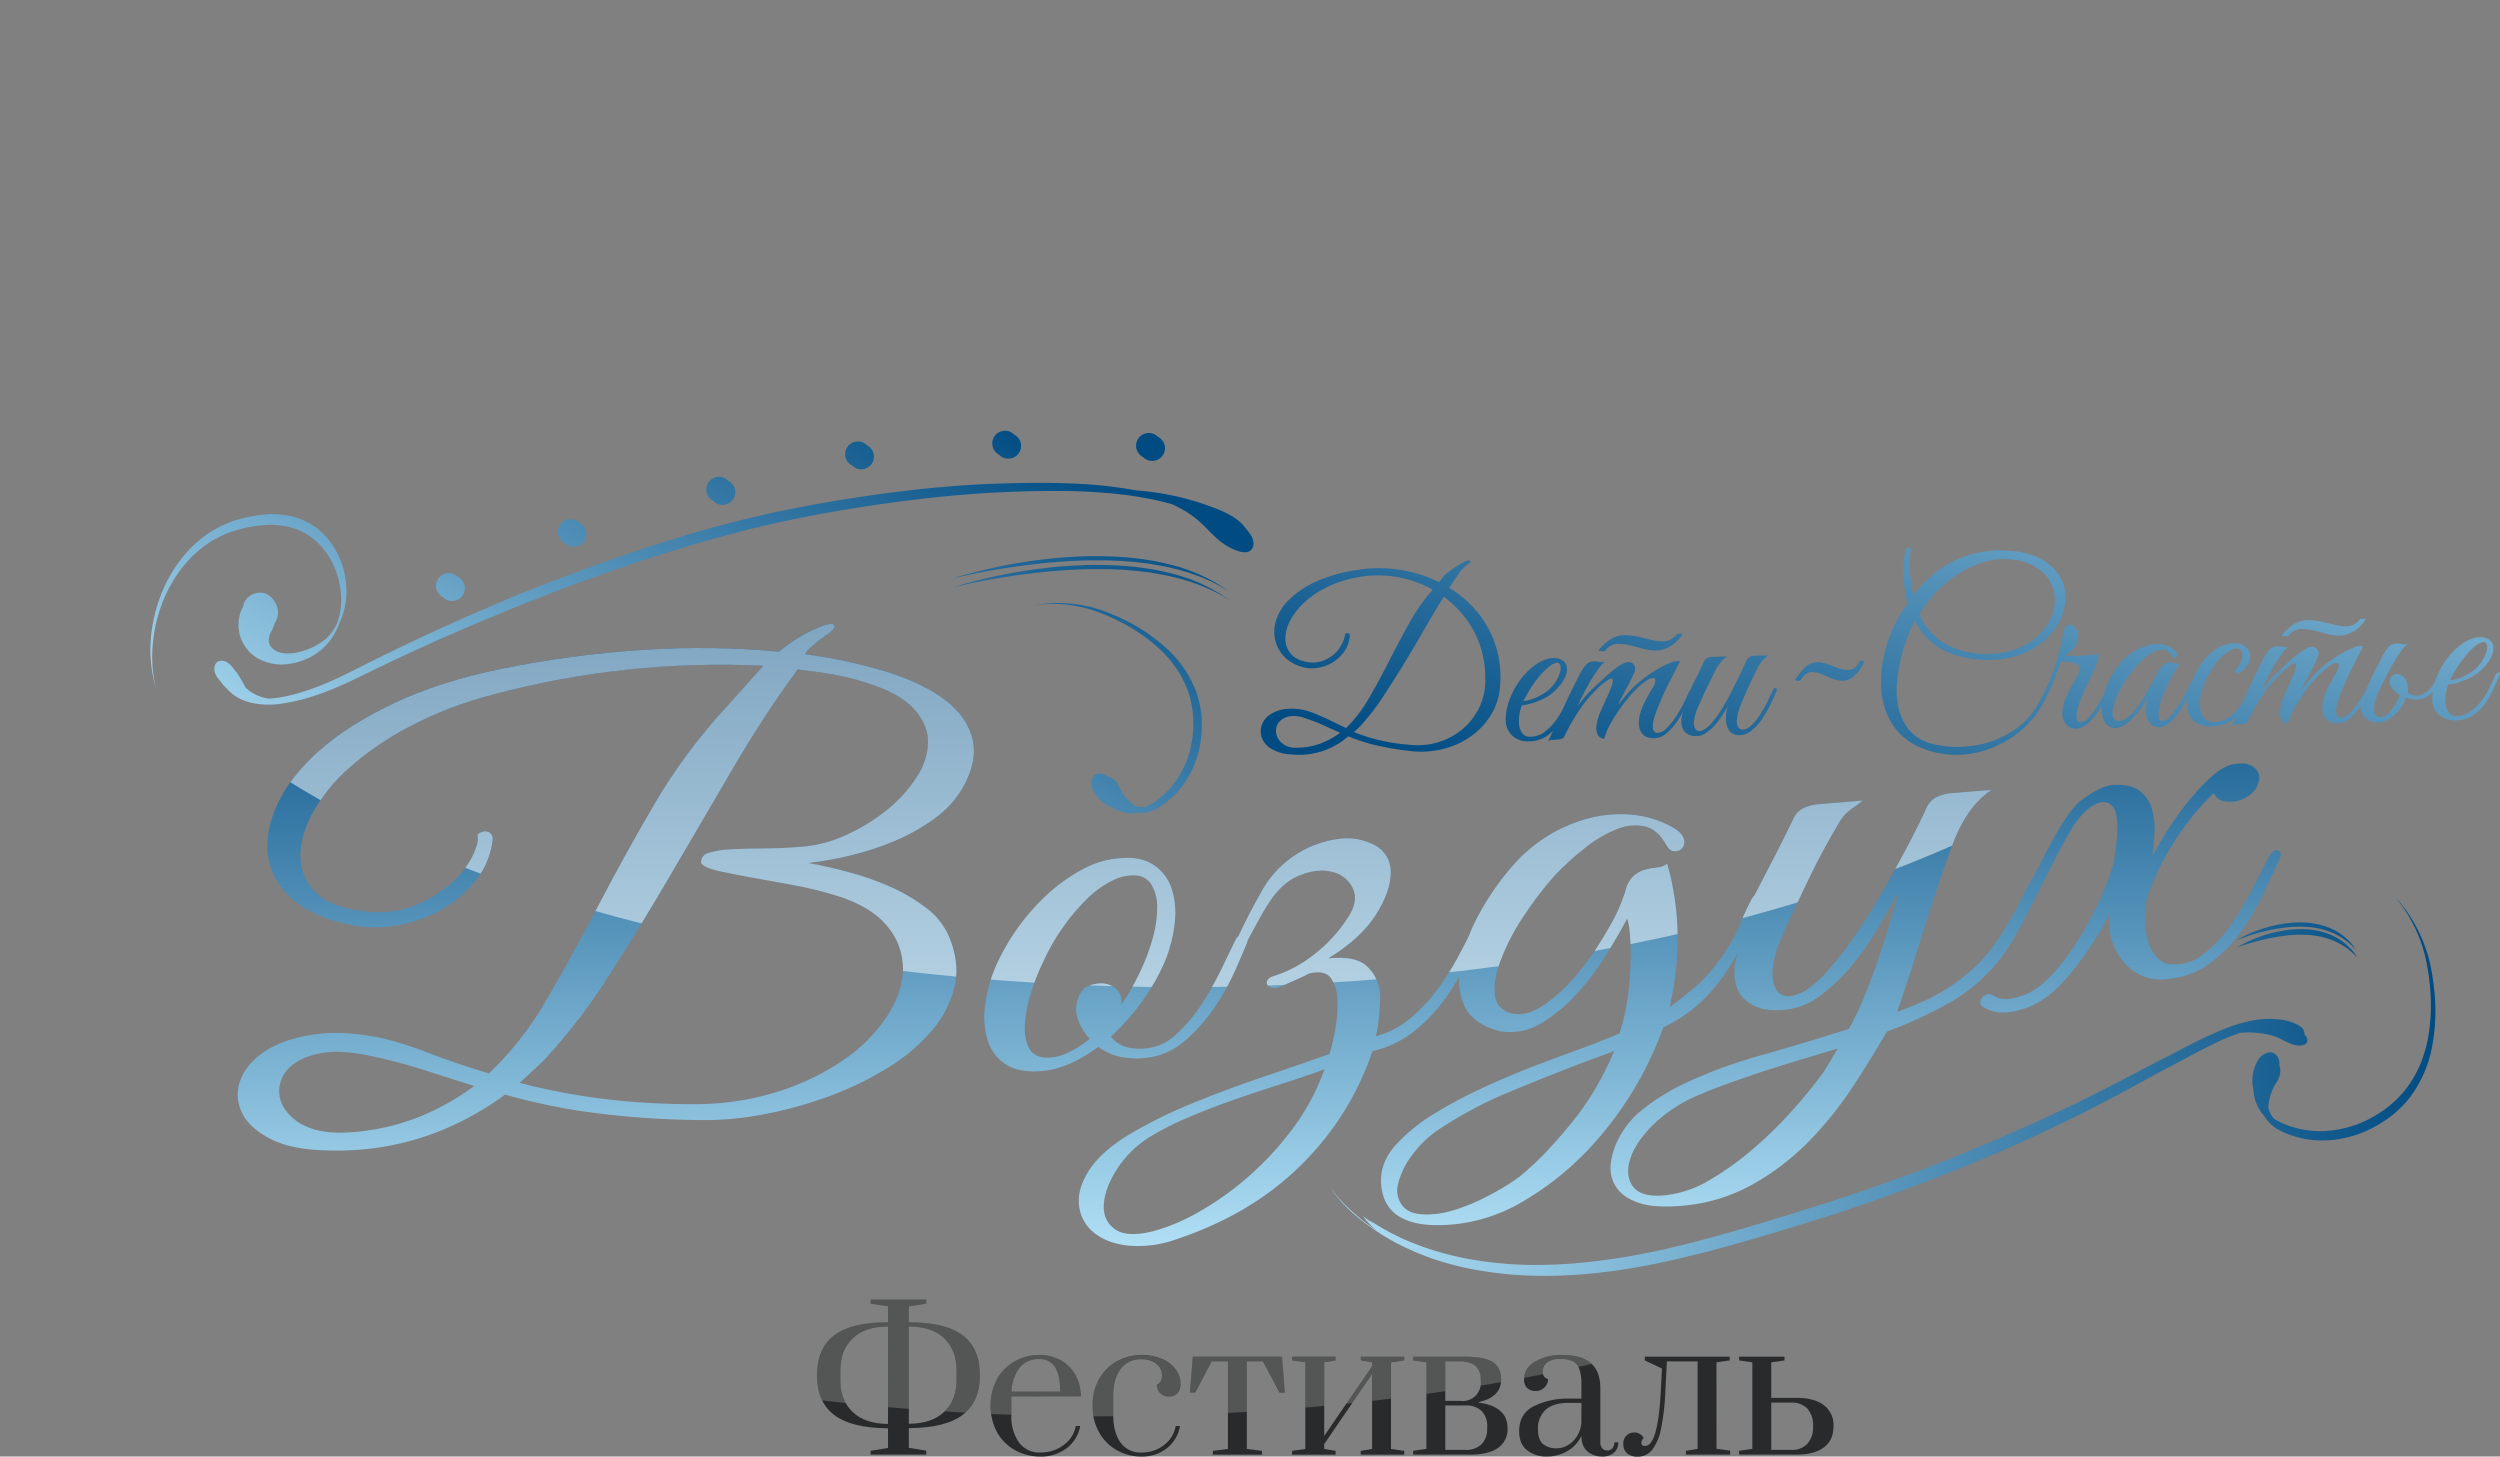 <?xml version="1.0" encoding="UTF-8"?> <svg xmlns="http://www.w3.org/2000/svg" xmlns:xlink="http://www.w3.org/1999/xlink" viewBox="0 0 874.17 509.3"><rect x="0" y="0" width="874.17" height="509.3" fill="#808080" stroke="none"/><defs><style> .cls-1 { fill: none; } .cls-2 { isolation: isolate; } .cls-3 { fill: url(#Безымянный_градиент_318); } .cls-4 { opacity: 0.5; mix-blend-mode: overlay; } .cls-5 { clip-path: url(#clip-path); } .cls-6 { fill: #fff; } .cls-7 { fill: url(#Безымянный_градиент_318-2); } .cls-8 { fill: url(#Безымянный_градиент_318-3); } .cls-9 { fill: url(#Безымянный_градиент_318-4); } .cls-10 { fill: #292a2b; } .cls-11 { opacity: 0.2; } .cls-12 { clip-path: url(#clip-path-2); } </style><linearGradient id="Безымянный_градиент_318" data-name="Безымянный градиент 318" x1="387.72" y1="285.09" x2="387.72" y2="67.46" gradientUnits="userSpaceOnUse"><stop offset="0" stop-color="#b0dff5"></stop><stop offset="1" stop-color="#004b82"></stop></linearGradient><clipPath id="clip-path" transform="translate(52.6 150.63)"><path class="cls-1" d="M278.07,94.26q-7.68-5.88-20.43-9.92a175.44,175.44,0,0,0-28.81-6.23,12,12,0,0,1,2.38-2.68A39.83,39.83,0,0,1,235.53,72c2.83-1.75,4.05-3.09,3.64-4s-2.53-.55-6.36,1.14a44.66,44.66,0,0,0-6.55,3.43,57.71,57.71,0,0,0-6.45,4.67A298.48,298.48,0,0,0,173,76.57a365.66,365.66,0,0,0-50.49,6.71q-21.49,4.44-37.39,12T59,111.85Q48.81,121,44.38,130.63t-3.25,18.06q1.18,8.38,8.29,14.84t20,9.13a43.32,43.32,0,0,0,16.91.28A48.28,48.28,0,0,0,102,167.31,40.17,40.17,0,0,0,114,156.92a27.73,27.73,0,0,0,5.68-14v-.2a2.66,2.66,0,0,0-1.05-2.2,3,3,0,0,0-1.78-.47,4,4,0,0,0-1.69.55c-.56.32-.82.62-.8.89q.67,2.22-1.76,7.28a31.82,31.82,0,0,1-7.89,9.86,43.25,43.25,0,0,1-13.76,7.85q-8.33,3.06-19.41,1.07Q62.16,166,57.41,161a17.42,17.42,0,0,1-4.94-11.91q-.19-6.92,4-15a58.17,58.17,0,0,1,12.73-15.94,104.68,104.68,0,0,1,21.27-14.67A136.42,136.42,0,0,1,120,92.17a308.07,308.07,0,0,1,94.3-10l-13,14.5a196.55,196.55,0,0,0-25.06,33.82q-10.44,17.92-19.47,35.22t-17.94,32.71a115,115,0,0,1-20.45,26.3Q106.15,221,97.3,217.57a126.68,126.68,0,0,0-15.94-5.11q-14.16-3-24.7-1.3t-16.89,6q-6.35,4.34-8.36,10.09A14.17,14.17,0,0,0,32,238.43q2.54,5.37,10.06,9.21t20.2,4a97.09,97.09,0,0,0,32.66-4.53,101,101,0,0,0,29.07-15A222.43,222.43,0,0,0,151.36,238a310.87,310.87,0,0,0,39.36,3,109.59,109.59,0,0,0,23.19-1.89,141.69,141.69,0,0,0,23.19-6.34,114.28,114.28,0,0,0,20.67-10,63.41,63.41,0,0,0,15.57-13.17A36.41,36.41,0,0,0,281.25,194q1.8-8.33-2.18-17.52a25,25,0,0,0-8.13-9.88,62.33,62.33,0,0,0-12.65-7.35,97.77,97.77,0,0,0-14.44-5q-7.48-2-13.79-3.12a122.39,122.39,0,0,0,14.81-2.66,97.34,97.34,0,0,0,15.48-5.09,68.11,68.11,0,0,0,13.77-7.75,35.28,35.28,0,0,0,9.7-10.41q5.44-9.34,3.69-17.17T278.07,94.26ZM92.7,240.4a79.71,79.71,0,0,1-24.79,5q-8.17.26-13.34-2.12A17.19,17.19,0,0,1,47,237.2a11.32,11.32,0,0,1-1.89-7.82,11.7,11.7,0,0,1,4.13-7.27q3.59-3.18,10.19-4.45t16.2.65a198,198,0,0,1,20,5.18q8.67,2.82,17.59,5.61A86.34,86.34,0,0,1,92.7,240.4ZM268.08,120.85a47.59,47.59,0,0,1-10.24,11.49,65.58,65.58,0,0,1-14.18,8.82,45.84,45.84,0,0,1-15.55,4.26q-7.16.59-13.73.61t-11.52.32a30.66,30.66,0,0,0-7.72,1.25,3.27,3.27,0,0,0-2.56,3.62c.74,1.05,2.68,1.92,5.8,2.64s6.91,1.47,11.36,2.27l14.62,2.64a129.94,129.94,0,0,1,15.33,3.71q12.23,3.77,17.88,10.65a22.8,22.8,0,0,1,5.57,15q-.09,8.07-5.49,16.48a55.61,55.61,0,0,1-15,15.2,86.91,86.91,0,0,1-23,11.19A95.76,95.76,0,0,1,190,235.45a253.45,253.45,0,0,1-34.2-2.17A231,231,0,0,1,129.07,228q2.31-2.06,4.39-4c1.38-1.28,2.84-2.68,4.37-4.18a200,200,0,0,0,22.45-29.26q11-17.15,21.91-35.83t21.9-37.38a399.5,399.5,0,0,1,22.19-33.89c4.35.47,8.53,1.06,12.57,1.77A81.51,81.51,0,0,1,250,88q11.72,3.6,16.75,9t5.16,11.48A22.46,22.46,0,0,1,268.08,120.85ZM744,146.76c-1-.46-2.13.31-3.28,2.34q-3,5.84-6.54,12.64a94.41,94.41,0,0,1-7.8,12.54,41.64,41.64,0,0,1-9.18,9.23,15.77,15.77,0,0,1-10.93,3q-4.75-.43-7.24-6.55t-1.25-15.31a78.88,78.88,0,0,1,4.11-10.48,96.48,96.48,0,0,1,5.73-10.4,100.89,100.89,0,0,1,6.81-9.46,73,73,0,0,1,7.07-7.61c1,2.27,3.16,3.26,6.45,3a11.21,11.21,0,0,0,6.14-2.36,8,8,0,0,0,3.19-5,4.61,4.61,0,0,0-.52-3.37,5.56,5.56,0,0,0-2.4-2,7.8,7.8,0,0,0-3.52-.64,15.57,15.57,0,0,0-3.93.63,18.13,18.13,0,0,0-6.13,3.91,70.43,70.43,0,0,0-7.21,7.53,104.32,104.32,0,0,0-7.27,9.8A116.5,116.5,0,0,0,700,148.91a77.11,77.11,0,0,0,.77-8.86,24.16,24.16,0,0,0-1-8.09,12.14,12.14,0,0,0-4-5.88c-1.86-1.51-4.45-2.26-7.76-2.27a13.62,13.62,0,0,0-6.82,1.59,42.27,42.27,0,0,0-6.61,4.27,30.28,30.28,0,0,0-5,6.1q-2.65,4-5.24,8.8t-4.82,9.4c-.15.3-.28.57-.41.85a8.75,8.75,0,0,0-.79,1.21q-1.74,3-5.16,9.74a131.18,131.18,0,0,1-8.53,14.14,54.08,54.08,0,0,1-7.51,8.38,66.05,66.05,0,0,1-8.65,6.6,67.54,67.54,0,0,1-9.16,4.89q-4.68,2-8.54,3.39,4.41-12.78,8.24-25.3t7.64-23.39q1.82-5.32,3.44-9.7a55.1,55.1,0,0,1,3.58-7.84,38.69,38.69,0,0,1,4.33-6.26,31.49,31.49,0,0,1,5.66-5.11l-13.31,1.08a16,16,0,0,0-5.73,1.4,7.82,7.82,0,0,0-3.55,3.71q-2.94,6.45-6.92,14t-8.44,15.28q-4.46,7.71-9.33,14.94a118.66,118.66,0,0,1-9.65,12.58q-5.46,6.24-10,8.17t-7.08,0q-2.52-2-2.46-7.36T571,175.57q4.43-9.66,9-19.15t10.23-19a14.68,14.68,0,0,1,4.43-5.12,45.79,45.79,0,0,0,4.1-3l-15,1.23a16,16,0,0,0-5.72,1.4,7.75,7.75,0,0,0-3.55,3.7c-1.55,3.31-3.4,7-5.54,11.22L562.5,159.3c-.56,1-1,2-1.5,3a6.57,6.57,0,0,0-1.11,1.51,85.26,85.26,0,0,0-4.32,9.36,60.44,60.44,0,0,1-8.21,13.6,51.68,51.68,0,0,1-7.65,8.08q-4.31,3.66-8.52,6.7A105.75,105.75,0,0,0,534,176.22a94.55,94.55,0,0,0-3.64-24.84,6.16,6.16,0,0,1-3.5,1.32,24,24,0,0,0-4.28.76,10.33,10.33,0,0,0-4,2.19,10.18,10.18,0,0,0-2.81,5.2A59.1,59.1,0,0,1,510,173.73a108.61,108.61,0,0,1-10.07,15,60,60,0,0,1-12.21,11.75q-6.45,4.58-12,3.16c-3.39-1-5.27-3.12-5.62-6.48s.31-7.33,2-11.95a76.22,76.22,0,0,1,7.61-14.8,121.38,121.38,0,0,1,11.21-14.78,91.24,91.24,0,0,1,11-10,43.61,43.61,0,0,1,11-6.39,16.4,16.4,0,0,1,9.73-.9q4.44,1.09,7.36,6.44,1.17,2.19,2.91,2.25a3.26,3.26,0,0,0,2.76-1.16,3.46,3.46,0,0,0,.49-3.25c-.36-1.35-1.68-2.69-3.94-4a36.09,36.09,0,0,0-15.13-4.46,45.07,45.07,0,0,0-15.39,1.67,53.42,53.42,0,0,0-25.94,16.92A92.89,92.89,0,0,0,464.58,169a66.64,66.64,0,0,0-3.8,8.17c-1.32,2.62-2.67,5.21-4.08,7.78a85.64,85.64,0,0,1-7.85,11.92,55.2,55.2,0,0,1-9.29,9.35,29.56,29.56,0,0,1-11.1,5.46,24.07,24.07,0,0,0,.71-3.37c.22-1.4.39-2.86.52-4.39s.21-3,.26-4.37a27.77,27.77,0,0,0,0-3.1,14.49,14.49,0,0,0-4.73-9.34q-4-3.6-13.38-2.63,11.35-6.93,16.64-15.23t5.22-15.12a10.42,10.42,0,0,0-5.47-9.17,20.55,20.55,0,0,0-12.48-2.29,36.12,36.12,0,0,0-27.62,19.11q-3.69,6.52-6.65,12.76c-.37.78-.75,1.53-1.12,2.3a2.33,2.33,0,0,0-.85,1q-1.92,3.87-4.88,10.12a107.54,107.54,0,0,1-6.94,12.36,54.93,54.93,0,0,1-8.94,10.67,18.06,18.06,0,0,1-10.89,5q-8.39.69-12-4.19a76.59,76.59,0,0,0,11.58-13.26,70.69,70.69,0,0,0,7.16-12.69A49.83,49.83,0,0,0,358.17,172a28.15,28.15,0,0,0-1.11-12,15.51,15.51,0,0,0-6.25-8.18q-4.47-3-11.37-2.39A31.32,31.32,0,0,0,326.57,153a60.29,60.29,0,0,0-12.34,8.56,76.13,76.13,0,0,0-18.84,26.17,49.49,49.49,0,0,0-3.59,13.85,27.42,27.42,0,0,0,1.1,11.91,15.24,15.24,0,0,0,6.11,8q4.33,2.85,11.5,2.47a29.65,29.65,0,0,0,10.72-2.56,52.79,52.79,0,0,0,10.19-6,20.12,20.12,0,0,0,6.6,3.22,26.91,26.91,0,0,0,9.61.7,24.09,24.09,0,0,0,13.81-5.82A57,57,0,0,0,372,201.76a82.37,82.37,0,0,0,7.26-13q2.84-6.44,4.07-9.44a3.68,3.68,0,0,0,.33-1.09c.28-.52.53-1.08.82-1.59q1.62-2.92,3-5.52c.94-1.73,1.77-3.18,2.51-4.34q5-8.49,11.5-11.19t11.68-1.37a10.49,10.49,0,0,1,7.31,5.82q2.1,4.49-1.89,10.4a48.86,48.86,0,0,1-3.12,4.29,54,54,0,0,1-5.14,5.49,52.17,52.17,0,0,1-7.48,5.78,42.73,42.73,0,0,1-10.41,4.79,3.17,3.17,0,0,0-1.87,1.39,1.51,1.51,0,0,0,0,1.55,2.56,2.56,0,0,0,1.58,1,4.06,4.06,0,0,0,2.58-.21l5.52-2.42q2.64-1.14,5-2.37c3.57-.84,6.06-.32,7.45,1.56a13.55,13.55,0,0,1,2.35,7.47,44.86,44.86,0,0,1-.67,10,76.35,76.35,0,0,1-2.11,9.17q-11.58,4.05-24.39,8.41t-24.58,9.25a161.07,161.07,0,0,0-21.12,10.52q-9.35,5.63-13.78,12.19-4.41,6.78-3.69,12.62a14.05,14.05,0,0,0,5.25,9.5q4.53,3.68,12,4.5a39.54,39.54,0,0,0,16.71-2.19q26.34-8.78,43.69-26a101,101,0,0,0,24.94-39.8,36.56,36.56,0,0,0,13.52-6.17,55.85,55.85,0,0,0,10.35-10.16,87.14,87.14,0,0,0,6.4-9.54,22.62,22.62,0,0,0,1.82,9.9q2.89,6.49,12.53,9a20.82,20.82,0,0,0,14.42-2.83,54.19,54.19,0,0,0,12.68-10.56,95.63,95.63,0,0,0,10.29-13.77q4.5-7.31,7.07-12.27a25.86,25.86,0,0,1,1,6.23,87.58,87.58,0,0,1,.12,10.65,103.55,103.55,0,0,1-1.13,12,73.57,73.57,0,0,1-2.68,11.29q-7,3-14.55,5.74t-15.67,5.83q-8.07,3.15-16.44,6.94a164.19,164.19,0,0,0-17.15,9,61.9,61.9,0,0,0-14.34,11.42q-5.81,6.36-5.19,14,1.31,15.84,24.49,13.94a58.55,58.55,0,0,0,25.39-8.28A104,104,0,0,0,502.15,252,123.19,123.19,0,0,0,529,208.6a52,52,0,0,0,11.33-7.24,58.72,58.72,0,0,0,8.56-9.18,78.23,78.23,0,0,0,6.24-9.8,23.52,23.52,0,0,0-1.23,5.77,16.87,16.87,0,0,0,.77,6.35,10.05,10.05,0,0,0,3,4.52,14,14,0,0,0,4.3,2.54,15.63,15.63,0,0,0,4.67,1,32.49,32.49,0,0,0,4.34-.05,25,25,0,0,0,13.35-5.33,65.43,65.43,0,0,0,11.27-11.06,100.59,100.59,0,0,0,9-13.15q3.92-6.84,6.74-11.83-1.16,4.24-2.9,10.17t-3.94,12.53q-2.21,6.6-4.88,13.23a108.75,108.75,0,0,1-5.72,12.06q-14.77,4.72-30.66,9.23a168.57,168.57,0,0,0-28.08,10.46,77.88,77.88,0,0,0-12.88,8.09,30.7,30.7,0,0,0-8.93,10.67,23.66,23.66,0,0,0-2.74,9,12,12,0,0,0,2,8c1.6,2.36,4.18,4.14,7.76,5.37s8.49,1.58,14.74,1.07a60.6,60.6,0,0,0,24.73-7.29,86.24,86.24,0,0,0,19.88-15.08,126.23,126.23,0,0,0,15.45-19.16q6.74-10.28,12-19.39a155,155,0,0,0,21.19-9.7,59.89,59.89,0,0,0,23.75-23.88q4.33-7.69,9.88-18.91c0-.09,0-.16.09-.25,1-1.79,1.94-3.64,2.9-5.58q1.92-3.89,3.76-7.24t2.93-5.1a27.64,27.64,0,0,1,5.87-7.21,9.75,9.75,0,0,1,4.9-2.36,4,4,0,0,1,3.46,1.26,6.35,6.35,0,0,1,1.56,3.91,30.56,30.56,0,0,1,.13,7.76q-.42,3.86-1.08,8.05a93.93,93.93,0,0,1-5.62,14.74,124.59,124.59,0,0,1-7.58,13.65,74.78,74.78,0,0,1-8.42,10.93,29.11,29.11,0,0,1-7.93,6.34q-8.13,3.78-12.58,1a1.9,1.9,0,0,0-1.9-.47,4,4,0,0,0-1.78,1,3,3,0,0,0-.87,1.52,1.67,1.67,0,0,0,.63,1.6,12.64,12.64,0,0,0,9.11,2.15,27.66,27.66,0,0,0,9.46-2.84q6.43-3.21,13.42-12A116.72,116.72,0,0,0,685,169a9.11,9.11,0,0,0-.08,2.08c.06.69.12,1.37.17,2.06A18.76,18.76,0,0,0,686.5,180a21.82,21.82,0,0,0,3.85,6.2,16.59,16.59,0,0,0,14.37,5.55,29,29,0,0,0,15.2-5.38,49.17,49.17,0,0,0,10.9-11,87.67,87.67,0,0,0,7.86-13.27c2.18-4.58,4.13-8.68,5.82-12.26C745.2,148.25,745,147.23,744,146.76Zm-412.4,46.5c-3.13.26-5.23,1.33-6.32,3.21a12.11,12.11,0,0,0-1.59,6.34,14.33,14.33,0,0,0,1.38,4.85,18.52,18.52,0,0,0,3.39,4.9,34.07,34.07,0,0,1-8.52,5.25,14.63,14.63,0,0,1-7.84,1.26,6.33,6.33,0,0,1-5-3.42,15.35,15.35,0,0,1-1.35-7.45,43.22,43.22,0,0,1,1.76-10.38,79,79,0,0,1,4.81-12.5,72.43,72.43,0,0,1,7-12.06,69.83,69.83,0,0,1,8.38-9.79,33.69,33.69,0,0,1,8.93-6.31,15.53,15.53,0,0,1,8.55-1.63,6.93,6.93,0,0,1,5,3.42,15.1,15.1,0,0,1,1.85,7.4,39,39,0,0,1-1.38,10.46,68.5,68.5,0,0,1-4.69,12.59,84,84,0,0,1-6.74,11.73,9.18,9.18,0,0,0,.28-1.16,4.75,4.75,0,0,0,0-1.14,5.61,5.61,0,0,0-2.45-4.15A7.77,7.77,0,0,0,331.6,193.26Zm67.72,50.87A106.43,106.43,0,0,1,383.69,261a103.71,103.71,0,0,1-17.13,12.16,67.78,67.78,0,0,1-15.73,6.67q-9.48,2.42-13.72-.75t-3.71-9q.51-5.84,5.05-12.62a37.08,37.08,0,0,1,12.36-11.36A99.19,99.19,0,0,1,363,240.06q7-3,14.8-5.76t16.32-5.48q8.47-2.65,16.43-5.58A79.28,79.28,0,0,1,399.32,244.13Zm100.14-5.38q-4.71,6.17-10,11.88a102.8,102.8,0,0,1-10.6,10.07,64.91,64.91,0,0,1-5.65,3.78q-3.56,2.14-7.61,4.14a73.54,73.54,0,0,1-8.53,3.49,35.49,35.49,0,0,1-8.42,1.82q-7.65.63-10.52-2.56a8.59,8.59,0,0,1-1.89-7.91,27.11,27.11,0,0,1,4.89-10.12,37.26,37.26,0,0,1,9.56-9.17,146.27,146.27,0,0,1,25.36-13.35Q490.15,225,503.39,220l4.34-1.59c1.45-.53,2.81-1.06,4.09-1.58A101.07,101.07,0,0,1,499.46,238.75Zm88-18.47q-1.2,2.06-2.29,3.81-3.79,5.28-10,12.41a150.32,150.32,0,0,1-13.78,13.75,105.47,105.47,0,0,1-15.82,11.53,38.31,38.31,0,0,1-16.43,5.59c-5.26.43-8.82-.6-10.68-3.06s-2.23-5.58-1.14-9.33,3.6-7.64,7.49-11.68A49.72,49.72,0,0,1,539.71,233q5-2.26,11.3-4.54t13-4.48q6.77-2.2,13.44-4.2T590,216Q588.67,218.22,587.47,220.28Z"></path></clipPath><linearGradient id="Безымянный_градиент_318-2" x1="6137.89" y1="3379.15" x2="6386.27" y2="3379.15" gradientTransform="matrix(0.49, -0.87, 0.87, 0.49, -5806.71, 3873.73)" xlink:href="#Безымянный_градиент_318"></linearGradient><linearGradient id="Безымянный_градиент_318-3" x1="806.62" y1="249.35" x2="1195.86" y2="249.35" gradientTransform="translate(-408.43 40.93) rotate(-3.38)" xlink:href="#Безымянный_градиент_318"></linearGradient><linearGradient id="Безымянный_градиент_318-4" x1="663.64" y1="-80.24" x2="575.38" y2="165.21" xlink:href="#Безымянный_градиент_318"></linearGradient><clipPath id="clip-path-2" transform="translate(52.6 150.63)"><path class="cls-1" d="M284,316.27q-6-4.56-18.81-4.56v-5.56l6.08-.92v-1.46H251.84v1.46l6.08.92v5.56q-12.77,0-18.81,4.56t-6.05,14q0,9.25,6,13.85t18.85,4.67v6.87l-6.08,1V358h19.44v-1.38l-6.08-1v-6.87q12.82-.08,18.85-4.67t6-13.85Q290.06,320.84,284,316.27Zm-26.09,31q-8.07-.06-12.36-4.16T241.26,332v-3.57q0-6.94,4.3-11.07t12.36-4.14ZM281.86,332q0,6.94-4.3,11.05t-12.36,4.16v-34q8.07,0,12.36,4.14t4.3,11.07Zm43.51,5.62a15.58,15.58,0,0,0-1.92-7.5,13.32,13.32,0,0,0-5.16-5.13,15,15,0,0,0-7.47-1.85,17,17,0,0,0-8.63,2.22,16.31,16.31,0,0,0-6.15,6.21,20,20,0,0,0,0,18.62,16.32,16.32,0,0,0,6.28,6.25,17.85,17.85,0,0,0,8.86,2.22,14.62,14.62,0,0,0,9.2-2.91A12.43,12.43,0,0,0,325.1,348h-1.52a10.53,10.53,0,0,1-4.3,6.68,13.25,13.25,0,0,1-8.07,2.58,8.78,8.78,0,0,1-7.57-3.6,15.73,15.73,0,0,1-2.61-9.43v-6.55Zm-21.5-9.92a8.26,8.26,0,0,1,6.88-3.1,6.11,6.11,0,0,1,5.56,2.81c1.19,1.87,1.78,4.73,1.78,8.56h-17A14.59,14.59,0,0,1,303.87,327.71Zm49.4,4.44a4.38,4.38,0,0,0,.4-2,4.89,4.89,0,0,0-1.95-4,8.12,8.12,0,0,0-5.19-1.55,8.57,8.57,0,0,0-7.31,3.4q-2.55,3.4-2.55,9.56v6.61q0,5.9,2.48,9.46a8.41,8.41,0,0,0,7.38,3.57,12.56,12.56,0,0,0,7.84-2.55A10.67,10.67,0,0,0,358.5,348H360a12.58,12.58,0,0,1-4.6,7.81,13.87,13.87,0,0,1-8.89,2.91,17.15,17.15,0,0,1-8.66-2.22,16.11,16.11,0,0,1-6.19-6.28,18.67,18.67,0,0,1-2.28-9.29,18.21,18.21,0,0,1,2.41-9.53,16.2,16.2,0,0,1,6.32-6.12,18.41,18.41,0,0,1,15.27-.79,11.81,11.81,0,0,1,4.93,3.61,8.18,8.18,0,0,1,1.82,5.22,4.6,4.6,0,0,1-1.12,3.34,4,4,0,0,1-3,1.16,4.07,4.07,0,0,1-4.16-4.17A3.84,3.84,0,0,0,353.27,332.15Zm42.41-8.4,1,12.56h-1.85L389,325.4h-5.62V356l5.29.66V358h-17.2v-1.32l5.29-.66V325.4h-5.68l-5.76,10.91h-1.85l1-12.56Zm27.52,0h15.21v1.32l-4.63.66V356l4.63.66V358H423.2v-1.32l4-.66V329.83L410.44,354.3V356l4,.66V358H399.2v-1.32l4.63-.66V325.73l-4.63-.66v-1.32h15.21v1.32l-4,.66v25.73l16.73-24.41v-1.32l-4-.66Zm41.29,16.07v-.2q7.8-1.72,7.8-7.87,0-4.23-2.91-6.12c-1.94-1.26-5.18-1.88-9.72-1.88H441.54v1.32l4.63.66V356l-4.63.66V358h20.23c4,0,7.15-.77,9.4-2.31a7.88,7.88,0,0,0,3.37-6.94Q474.54,341.21,464.49,339.82ZM452.78,325.4h4.89c2.52,0,4.39.53,5.63,1.59a6,6,0,0,1,1.85,4.82v.27a6.33,6.33,0,0,1-7.08,7.14h-5.29Zm14.62,23.41a7.46,7.46,0,0,1-2,5.62,7.75,7.75,0,0,1-5.62,1.92h-7V340.81h7a7.83,7.83,0,0,1,5.65,1.88,7.55,7.55,0,0,1,2,5.66Zm43.81,7a2.52,2.52,0,0,1-3.61,0,3.47,3.47,0,0,1-.62-2.22V334.66q0-11.51-13.23-11.51a18.21,18.21,0,0,0-9.59,2.32q-3.84,2.31-3.84,6.15a4,4,0,0,0,1.13,3.14,4.25,4.25,0,0,0,3,1,4.1,4.1,0,0,0,3-1.25,4,4,0,0,0,1.26-2.91,2.44,2.44,0,0,1-1.86-2.52,4,4,0,0,1,1.52-3.27,7.3,7.3,0,0,1,4.63-1.22,10,10,0,0,1,4.3.76A4.74,4.74,0,0,1,499.6,328a14.69,14.69,0,0,1,.76,5.33v5.09h-4.43a26.74,26.74,0,0,0-12.1,2.61q-5.24,2.61-5.23,8.83,0,4.36,2.72,6.58a10.58,10.58,0,0,0,6.94,2.22,14,14,0,0,0,7.24-1.92,11.89,11.89,0,0,0,4.86-5.29q.06,3.71,2.15,5.45a7.7,7.7,0,0,0,5.13,1.76,6,6,0,0,0,4.13-1.33,4.61,4.61,0,0,0,1.49-3.63h-1.39A3.07,3.07,0,0,1,511.21,355.79Zm-10.85-9a10.41,10.41,0,0,1-1.59,4.86,9.29,9.29,0,0,1-3.2,3.08,7.55,7.55,0,0,1-3.67,1.06,7.34,7.34,0,0,1-5-1.53q-1.72-1.51-1.72-5.15a8.65,8.65,0,0,1,2.68-6.78c1.78-1.61,4.49-2.42,8.1-2.42h4.43ZM547.59,356l4.77.67V358H536.88v-1.38L541,356V325.4H530.27l-.53,10.45a81.43,81.43,0,0,1-1.49,13,17.86,17.86,0,0,1-3.08,7.41,6.33,6.33,0,0,1-5.15,2.45,5.43,5.43,0,0,1-3.64-1.13,4.11,4.11,0,0,1-1.33-3.31,3.73,3.73,0,0,1,3.84-4,3.44,3.44,0,0,1,1.79.43,3.92,3.92,0,0,1,1.09.89c.24.31.38.51.43.59a2.35,2.35,0,0,0-.86,1.72c0,.71.44,1.06,1.32,1.06q4.5,0,5.49-19.18l.4-7.87-6-2.84v-1.32h29.69v1.32l-4.63.66Zm37.51-15.27q-3.4-2.52-9.35-2.52h-9V325.73l4.63-.66v-1.32H555.51v1.32l4.63.66V356l-4.63.66V358h20.24c4,0,7.14-.83,9.39-2.51s3.37-4.14,3.37-7.41A8.61,8.61,0,0,0,585.1,340.68Zm-3.73,7.47a8.52,8.52,0,0,1-2,6.08,7.3,7.3,0,0,1-5.62,2.12h-7V339.82h7a7.33,7.33,0,0,1,5.62,2.11,8.56,8.56,0,0,1,2,6.09Z"></path></clipPath></defs><g class="cls-2"><g id="Слой_2" data-name="Слой 2"><g id="дизайн"><g><g><g><g><path class="cls-3" d="M278.07,94.26q-7.68-5.88-20.43-9.92a175.44,175.44,0,0,0-28.81-6.23,12,12,0,0,1,2.38-2.68A39.83,39.83,0,0,1,235.53,72c2.83-1.75,4.05-3.09,3.64-4s-2.53-.55-6.36,1.14a44.66,44.66,0,0,0-6.55,3.43,57.71,57.71,0,0,0-6.45,4.67A298.48,298.48,0,0,0,173,76.57a365.66,365.66,0,0,0-50.49,6.71q-21.49,4.44-37.39,12T59,111.85Q48.81,121,44.38,130.63t-3.25,18.06q1.18,8.38,8.29,14.84t20,9.13a43.32,43.32,0,0,0,16.91.28A48.28,48.28,0,0,0,102,167.31,40.17,40.17,0,0,0,114,156.92a27.73,27.73,0,0,0,5.68-14v-.2a2.66,2.66,0,0,0-1.05-2.2,3,3,0,0,0-1.78-.47,4,4,0,0,0-1.69.55c-.56.32-.82.62-.8.89q.67,2.22-1.76,7.28a31.82,31.82,0,0,1-7.89,9.86,43.25,43.25,0,0,1-13.76,7.85q-8.33,3.06-19.41,1.07Q62.16,166,57.41,161a17.42,17.42,0,0,1-4.94-11.91q-.19-6.92,4-15a58.17,58.17,0,0,1,12.73-15.94,104.68,104.68,0,0,1,21.27-14.67A136.42,136.42,0,0,1,120,92.17a308.07,308.07,0,0,1,94.3-10l-13,14.5a196.55,196.55,0,0,0-25.06,33.82q-10.44,17.92-19.47,35.22t-17.94,32.71a115,115,0,0,1-20.45,26.3Q106.15,221,97.3,217.57a126.68,126.68,0,0,0-15.94-5.11q-14.16-3-24.7-1.3t-16.89,6q-6.35,4.34-8.36,10.09A14.17,14.17,0,0,0,32,238.43q2.54,5.37,10.06,9.21t20.2,4a97.09,97.09,0,0,0,32.66-4.53,101,101,0,0,0,29.07-15A222.43,222.43,0,0,0,151.36,238a310.87,310.87,0,0,0,39.36,3,109.59,109.59,0,0,0,23.19-1.89,141.69,141.69,0,0,0,23.19-6.34,114.28,114.28,0,0,0,20.67-10,63.41,63.41,0,0,0,15.57-13.17A36.41,36.41,0,0,0,281.25,194q1.8-8.33-2.18-17.52a25,25,0,0,0-8.13-9.88,62.33,62.33,0,0,0-12.65-7.35,97.77,97.77,0,0,0-14.44-5q-7.48-2-13.79-3.12a122.39,122.39,0,0,0,14.81-2.66,97.34,97.34,0,0,0,15.48-5.09,68.11,68.11,0,0,0,13.77-7.75,35.28,35.28,0,0,0,9.7-10.41q5.44-9.34,3.69-17.17T278.07,94.26ZM92.7,240.4a79.71,79.71,0,0,1-24.79,5q-8.17.26-13.34-2.12A17.19,17.19,0,0,1,47,237.2a11.32,11.32,0,0,1-1.89-7.82,11.7,11.7,0,0,1,4.13-7.27q3.59-3.18,10.19-4.45t16.2.65a198,198,0,0,1,20,5.18q8.67,2.82,17.59,5.61A86.34,86.34,0,0,1,92.7,240.4ZM268.08,120.85a47.59,47.59,0,0,1-10.24,11.49,65.58,65.58,0,0,1-14.18,8.82,45.84,45.84,0,0,1-15.55,4.26q-7.16.59-13.73.61t-11.52.32a30.66,30.66,0,0,0-7.72,1.25,3.27,3.27,0,0,0-2.56,3.62c.74,1.05,2.68,1.92,5.8,2.64s6.91,1.47,11.36,2.27l14.62,2.64a129.94,129.94,0,0,1,15.33,3.71q12.23,3.77,17.88,10.65a22.8,22.8,0,0,1,5.57,15q-.09,8.07-5.49,16.48a55.61,55.61,0,0,1-15,15.2,86.91,86.91,0,0,1-23,11.19A95.76,95.76,0,0,1,190,235.45a253.45,253.45,0,0,1-34.2-2.17A231,231,0,0,1,129.07,228q2.31-2.06,4.39-4c1.38-1.28,2.84-2.68,4.37-4.18a200,200,0,0,0,22.45-29.26q11-17.15,21.91-35.83t21.9-37.38a399.5,399.5,0,0,1,22.19-33.89c4.35.47,8.53,1.06,12.57,1.77A81.51,81.51,0,0,1,250,88q11.72,3.6,16.75,9t5.16,11.48A22.46,22.46,0,0,1,268.08,120.85ZM744,146.76c-1-.46-2.13.31-3.28,2.34q-3,5.84-6.54,12.64a94.41,94.41,0,0,1-7.8,12.54,41.64,41.64,0,0,1-9.18,9.23,15.77,15.77,0,0,1-10.93,3q-4.75-.43-7.24-6.55t-1.25-15.31a78.88,78.88,0,0,1,4.11-10.48,96.48,96.48,0,0,1,5.73-10.4,100.89,100.89,0,0,1,6.81-9.46,73,73,0,0,1,7.07-7.61c1,2.27,3.16,3.26,6.45,3a11.21,11.21,0,0,0,6.14-2.36,8,8,0,0,0,3.19-5,4.61,4.61,0,0,0-.52-3.37,5.56,5.56,0,0,0-2.4-2,7.8,7.8,0,0,0-3.52-.64,15.57,15.57,0,0,0-3.93.63,18.13,18.13,0,0,0-6.13,3.91,70.43,70.43,0,0,0-7.21,7.53,104.32,104.32,0,0,0-7.27,9.8A116.5,116.5,0,0,0,700,148.91a77.11,77.11,0,0,0,.77-8.86,24.16,24.16,0,0,0-1-8.09,12.14,12.14,0,0,0-4-5.88c-1.86-1.51-4.45-2.26-7.76-2.27a13.62,13.62,0,0,0-6.82,1.59,42.27,42.27,0,0,0-6.61,4.27,30.28,30.28,0,0,0-5,6.1q-2.65,4-5.24,8.8t-4.82,9.4c-.15.3-.28.57-.41.85a8.75,8.75,0,0,0-.79,1.21q-1.74,3-5.16,9.74a131.18,131.18,0,0,1-8.53,14.14,54.08,54.08,0,0,1-7.51,8.38,66.05,66.05,0,0,1-8.65,6.6,67.54,67.54,0,0,1-9.16,4.89q-4.68,2-8.54,3.39,4.41-12.78,8.24-25.3t7.64-23.39q1.82-5.32,3.44-9.7a55.1,55.1,0,0,1,3.58-7.84,38.69,38.69,0,0,1,4.33-6.26,31.49,31.49,0,0,1,5.66-5.11l-13.31,1.08a16,16,0,0,0-5.73,1.4,7.82,7.82,0,0,0-3.55,3.71q-2.94,6.45-6.92,14t-8.44,15.28q-4.46,7.71-9.33,14.94a118.66,118.66,0,0,1-9.65,12.58q-5.46,6.24-10,8.17t-7.08,0q-2.52-2-2.46-7.36T571,175.57q4.43-9.66,9-19.15t10.23-19a14.68,14.68,0,0,1,4.43-5.12,45.79,45.79,0,0,0,4.1-3l-15,1.23a16,16,0,0,0-5.72,1.4,7.75,7.75,0,0,0-3.55,3.7c-1.55,3.31-3.4,7-5.54,11.22L562.5,159.3c-.56,1-1,2-1.5,3a6.57,6.57,0,0,0-1.11,1.51,85.26,85.26,0,0,0-4.32,9.36,60.44,60.44,0,0,1-8.21,13.6,51.68,51.68,0,0,1-7.65,8.08q-4.31,3.66-8.52,6.7A105.75,105.75,0,0,0,534,176.22a94.55,94.55,0,0,0-3.64-24.84,6.16,6.16,0,0,1-3.5,1.32,24,24,0,0,0-4.28.76,10.33,10.33,0,0,0-4,2.19,10.18,10.18,0,0,0-2.81,5.2A59.1,59.1,0,0,1,510,173.73a108.61,108.61,0,0,1-10.07,15,60,60,0,0,1-12.21,11.75q-6.45,4.58-12,3.16c-3.39-1-5.27-3.12-5.62-6.48s.31-7.33,2-11.95a76.22,76.22,0,0,1,7.61-14.8,121.38,121.38,0,0,1,11.21-14.78,91.24,91.24,0,0,1,11-10,43.61,43.61,0,0,1,11-6.39,16.4,16.4,0,0,1,9.73-.9q4.44,1.09,7.36,6.44,1.17,2.19,2.91,2.25a3.26,3.26,0,0,0,2.76-1.16,3.46,3.46,0,0,0,.49-3.25c-.36-1.35-1.68-2.69-3.94-4a36.09,36.09,0,0,0-15.13-4.46,45.07,45.07,0,0,0-15.39,1.67,53.42,53.42,0,0,0-25.94,16.92A92.89,92.89,0,0,0,464.58,169a66.64,66.64,0,0,0-3.8,8.17c-1.32,2.62-2.67,5.21-4.08,7.78a85.64,85.64,0,0,1-7.85,11.92,55.2,55.2,0,0,1-9.29,9.35,29.56,29.56,0,0,1-11.1,5.46,24.07,24.07,0,0,0,.71-3.37c.22-1.4.39-2.86.52-4.39s.21-3,.26-4.37a27.77,27.77,0,0,0,0-3.1,14.49,14.49,0,0,0-4.73-9.34q-4-3.6-13.38-2.63,11.35-6.93,16.64-15.23t5.22-15.12a10.42,10.42,0,0,0-5.47-9.17,20.55,20.55,0,0,0-12.48-2.29,36.12,36.12,0,0,0-27.62,19.11q-3.69,6.52-6.65,12.76c-.37.78-.75,1.53-1.12,2.3a2.33,2.33,0,0,0-.85,1q-1.92,3.87-4.88,10.12a107.54,107.54,0,0,1-6.94,12.36,54.93,54.93,0,0,1-8.94,10.67,18.06,18.06,0,0,1-10.89,5q-8.39.69-12-4.19a76.59,76.59,0,0,0,11.58-13.26,70.69,70.69,0,0,0,7.16-12.69A49.83,49.83,0,0,0,358.17,172a28.15,28.15,0,0,0-1.11-12,15.51,15.51,0,0,0-6.25-8.18q-4.47-3-11.37-2.39A31.32,31.32,0,0,0,326.57,153a60.29,60.29,0,0,0-12.34,8.56,76.13,76.13,0,0,0-18.84,26.17,49.49,49.49,0,0,0-3.59,13.85,27.42,27.42,0,0,0,1.1,11.91,15.24,15.24,0,0,0,6.11,8q4.33,2.85,11.5,2.47a29.65,29.65,0,0,0,10.72-2.56,52.79,52.79,0,0,0,10.19-6,20.12,20.12,0,0,0,6.6,3.22,26.91,26.91,0,0,0,9.61.7,24.09,24.09,0,0,0,13.81-5.82A57,57,0,0,0,372,201.76a82.37,82.37,0,0,0,7.26-13q2.84-6.44,4.07-9.44a3.68,3.68,0,0,0,.33-1.09c.28-.52.53-1.08.82-1.59q1.62-2.92,3-5.52c.94-1.73,1.77-3.18,2.51-4.34q5-8.49,11.5-11.19t11.68-1.37a10.49,10.49,0,0,1,7.31,5.82q2.1,4.49-1.89,10.4a48.86,48.86,0,0,1-3.12,4.29,54,54,0,0,1-5.14,5.49,52.17,52.17,0,0,1-7.48,5.78,42.73,42.73,0,0,1-10.41,4.79,3.17,3.17,0,0,0-1.87,1.39,1.51,1.51,0,0,0,0,1.55,2.56,2.56,0,0,0,1.58,1,4.06,4.06,0,0,0,2.58-.21l5.52-2.42q2.64-1.14,5-2.37c3.57-.84,6.06-.32,7.45,1.56a13.55,13.55,0,0,1,2.35,7.47,44.86,44.86,0,0,1-.67,10,76.35,76.35,0,0,1-2.11,9.17q-11.58,4.05-24.39,8.41t-24.58,9.25a161.07,161.07,0,0,0-21.12,10.52q-9.35,5.63-13.78,12.19-4.41,6.78-3.69,12.62a14.05,14.05,0,0,0,5.25,9.5q4.53,3.68,12,4.5a39.54,39.54,0,0,0,16.71-2.19q26.34-8.78,43.69-26a101,101,0,0,0,24.94-39.8,36.56,36.56,0,0,0,13.52-6.17,55.85,55.85,0,0,0,10.35-10.16,87.14,87.14,0,0,0,6.4-9.54,22.62,22.62,0,0,0,1.82,9.9q2.89,6.49,12.53,9a20.82,20.82,0,0,0,14.42-2.83,54.19,54.19,0,0,0,12.68-10.56,95.63,95.63,0,0,0,10.29-13.77q4.5-7.31,7.07-12.27a25.86,25.86,0,0,1,1,6.23,87.58,87.58,0,0,1,.12,10.65,103.55,103.55,0,0,1-1.13,12,73.57,73.57,0,0,1-2.68,11.29q-7,3-14.55,5.74t-15.67,5.83q-8.07,3.15-16.44,6.94a164.19,164.19,0,0,0-17.15,9,61.9,61.9,0,0,0-14.34,11.42q-5.81,6.36-5.19,14,1.31,15.84,24.49,13.94a58.55,58.55,0,0,0,25.39-8.28A104,104,0,0,0,502.15,252,123.19,123.19,0,0,0,529,208.6a52,52,0,0,0,11.33-7.24,58.72,58.72,0,0,0,8.56-9.18,78.23,78.23,0,0,0,6.24-9.8,23.52,23.52,0,0,0-1.23,5.77,16.87,16.87,0,0,0,.77,6.35,10.05,10.05,0,0,0,3,4.52,14,14,0,0,0,4.3,2.54,15.63,15.63,0,0,0,4.67,1,32.49,32.49,0,0,0,4.34-.05,25,25,0,0,0,13.35-5.33,65.43,65.43,0,0,0,11.27-11.06,100.59,100.59,0,0,0,9-13.15q3.92-6.84,6.74-11.83-1.16,4.24-2.9,10.17t-3.94,12.53q-2.21,6.6-4.88,13.23a108.75,108.75,0,0,1-5.72,12.06q-14.77,4.72-30.66,9.23a168.57,168.57,0,0,0-28.08,10.46,77.88,77.88,0,0,0-12.88,8.09,30.7,30.7,0,0,0-8.93,10.67,23.66,23.66,0,0,0-2.74,9,12,12,0,0,0,2,8c1.6,2.36,4.18,4.14,7.76,5.37s8.49,1.58,14.74,1.07a60.6,60.6,0,0,0,24.73-7.29,86.24,86.24,0,0,0,19.88-15.08,126.23,126.23,0,0,0,15.45-19.16q6.74-10.28,12-19.39a155,155,0,0,0,21.19-9.7,59.89,59.89,0,0,0,23.75-23.88q4.33-7.69,9.88-18.91c0-.09,0-.16.09-.25,1-1.79,1.94-3.64,2.9-5.58q1.92-3.89,3.76-7.24t2.93-5.1a27.64,27.64,0,0,1,5.87-7.21,9.75,9.75,0,0,1,4.9-2.36,4,4,0,0,1,3.46,1.26,6.35,6.35,0,0,1,1.56,3.91,30.56,30.56,0,0,1,.13,7.76q-.42,3.86-1.08,8.05a93.93,93.93,0,0,1-5.62,14.74,124.59,124.59,0,0,1-7.58,13.65,74.78,74.78,0,0,1-8.42,10.93,29.11,29.11,0,0,1-7.93,6.34q-8.13,3.78-12.58,1a1.9,1.9,0,0,0-1.9-.47,4,4,0,0,0-1.78,1,3,3,0,0,0-.87,1.52,1.67,1.67,0,0,0,.63,1.6,12.64,12.64,0,0,0,9.11,2.15,27.66,27.66,0,0,0,9.46-2.84q6.43-3.21,13.42-12A116.72,116.72,0,0,0,685,169a9.11,9.11,0,0,0-.08,2.08c.06.69.12,1.37.17,2.06A18.76,18.76,0,0,0,686.5,180a21.82,21.82,0,0,0,3.85,6.2,16.59,16.59,0,0,0,14.37,5.55,29,29,0,0,0,15.2-5.38,49.17,49.17,0,0,0,10.9-11,87.67,87.67,0,0,0,7.86-13.27c2.18-4.58,4.13-8.68,5.82-12.26C745.2,148.25,745,147.23,744,146.76Zm-412.4,46.5c-3.13.26-5.23,1.33-6.32,3.21a12.11,12.11,0,0,0-1.59,6.34,14.33,14.33,0,0,0,1.38,4.85,18.52,18.52,0,0,0,3.39,4.9,34.07,34.07,0,0,1-8.52,5.25,14.63,14.63,0,0,1-7.84,1.26,6.33,6.33,0,0,1-5-3.42,15.35,15.35,0,0,1-1.35-7.45,43.22,43.22,0,0,1,1.76-10.38,79,79,0,0,1,4.81-12.5,72.43,72.43,0,0,1,7-12.06,69.83,69.83,0,0,1,8.38-9.79,33.69,33.69,0,0,1,8.93-6.31,15.53,15.53,0,0,1,8.55-1.63,6.93,6.93,0,0,1,5,3.42,15.1,15.1,0,0,1,1.85,7.4,39,39,0,0,1-1.38,10.46,68.5,68.5,0,0,1-4.69,12.59,84,84,0,0,1-6.74,11.73,9.18,9.18,0,0,0,.28-1.16,4.75,4.75,0,0,0,0-1.14,5.61,5.61,0,0,0-2.45-4.15A7.77,7.77,0,0,0,331.6,193.26Zm67.72,50.87A106.43,106.43,0,0,1,383.69,261a103.71,103.71,0,0,1-17.13,12.16,67.78,67.78,0,0,1-15.73,6.67q-9.48,2.42-13.72-.75t-3.71-9q.51-5.84,5.05-12.62a37.08,37.08,0,0,1,12.36-11.36A99.19,99.19,0,0,1,363,240.06q7-3,14.8-5.76t16.32-5.48q8.47-2.65,16.43-5.58A79.28,79.28,0,0,1,399.32,244.13Zm100.14-5.38q-4.71,6.17-10,11.88a102.8,102.8,0,0,1-10.6,10.07,64.91,64.91,0,0,1-5.65,3.78q-3.56,2.14-7.61,4.14a73.54,73.54,0,0,1-8.53,3.49,35.49,35.49,0,0,1-8.42,1.82q-7.65.63-10.52-2.56a8.59,8.59,0,0,1-1.89-7.91,27.11,27.11,0,0,1,4.89-10.12,37.26,37.26,0,0,1,9.56-9.17,146.27,146.27,0,0,1,25.36-13.35Q490.15,225,503.39,220l4.34-1.59c1.45-.53,2.81-1.06,4.09-1.58A101.07,101.07,0,0,1,499.46,238.75Zm88-18.47q-1.2,2.06-2.29,3.81-3.79,5.28-10,12.41a150.32,150.32,0,0,1-13.78,13.75,105.47,105.47,0,0,1-15.82,11.53,38.31,38.31,0,0,1-16.43,5.59c-5.26.43-8.82-.6-10.68-3.06s-2.23-5.58-1.14-9.33,3.6-7.64,7.49-11.68A49.72,49.72,0,0,1,539.71,233q5-2.26,11.3-4.54t13-4.48q6.77-2.2,13.44-4.2T590,216Q588.67,218.22,587.47,220.28Z" transform="translate(52.6 150.63)"></path><g class="cls-4"><g class="cls-5"><ellipse class="cls-6" cx="413.25" cy="172.59" rx="384.28" ry="172.59"></ellipse></g></g></g><path class="cls-7" d="M23.63,37.32a37.73,37.73,0,0,0-4.8,3,41.82,41.82,0,0,0-4.37,3.75,46.43,46.43,0,0,0-3.84,4.42,47.81,47.81,0,0,0-5.29,8.91,52.44,52.44,0,0,0-4,13.2A51.43,51.43,0,0,0,.78,83.08c0,.53.09,1.07.15,1.59l.22,1.55c.06.52.18,1,.28,1.55s.19,1,.33,1.56.2.81.31,1.22A48.28,48.28,0,0,1,.78,67.82,54.38,54.38,0,0,1,3.72,57.27,49.78,49.78,0,0,1,10.53,45.1a47,47,0,0,1,4-4.53,42.6,42.6,0,0,1,4.55-3.86A37.16,37.16,0,0,1,29.44,31.4a47,47,0,0,1,11-2.15,28.86,28.86,0,0,1,10.78,1.17,23,23,0,0,1,8.91,5.33,26.05,26.05,0,0,1,5.71,8.09,28.76,28.76,0,0,1,2.51,9,28.47,28.47,0,0,1,.16,4.51,29.42,29.42,0,0,1-.56,4.34,23.49,23.49,0,0,1-1.24,4.05c-.22.6-.48,1.14-.75,1.7-.1.28-.2.55-.31.83-.25.66-.55,1.25-.85,1.88s-.63,1.2-1,1.76a20.27,20.27,0,0,1-2.42,3.12,19.78,19.78,0,0,1-2.86,2.51,22.87,22.87,0,0,1-3.12,1.88,23.6,23.6,0,0,1-3.24,1.27,22.65,22.65,0,0,1-3.24.76c-.54.09-1,.15-1.58.21l-1.56.07a16.79,16.79,0,0,1-5.61-1l-.25-.08a13.49,13.49,0,0,1-8.69-16.16,8.36,8.36,0,0,1,1.19-3,5.49,5.49,0,0,1,2.75-4,6.28,6.28,0,0,1,4.73-.69c2.84.88,4.84,4.21,4.73,7.1a8,8,0,0,1-1.21,3.44A15.46,15.46,0,0,1,41.8,71c-.69,2.07-.74,4,1.48,5.56s5.47,1.55,8.15.92A23.92,23.92,0,0,0,61.6,72.57l.39-.42A18.51,18.51,0,0,0,64.3,69.1a17.79,17.79,0,0,0,.9-1.6,23.2,23.2,0,0,0,1-3.39,26.73,26.73,0,0,0,.49-4.22A28.52,28.52,0,0,0,63.9,46.77,25.85,25.85,0,0,0,58.34,39a22,22,0,0,0-8.55-5,28,28,0,0,0-10.34-1,46,46,0,0,0-10.7,2.18A36.27,36.27,0,0,0,23.63,37.32Zm359.54-2.94a15.41,15.41,0,0,0-3.73-3.72C376,28.32,372,26.9,368.08,25.55a94.81,94.81,0,0,0-23.34-4.69,157.65,157.65,0,0,0-23.09-2.45c-4.38-.16-8.95-.24-13.67-.19s-9.61.19-14.63.35c-10,.45-20.6,1.32-31.47,2.68s-22.07,3.08-33.36,5.19L220,28.13c-1.43.27-2.83.63-4.25.94l-4.26,1c-1.41.33-2.84.62-4.25,1L203,32.14c-2.83.73-5.67,1.43-8.47,2.26s-5.6,1.59-8.41,2.45l-8.34,2.63c-5.57,1.68-11,3.63-16.47,5.49l-4.07,1.4-4,1.48-8,2.95c-2.65,1-5.25,2-7.83,3l-7.7,3.05-1.9.76-1.88.78L122.21,60l-7.35,3.12-1.81.77-1.79.8-3.54,1.6-7,3.13c-9.11,4.22-17.68,8.3-25.48,12.24C71.36,83.6,67.64,85.53,64,87.15a95.82,95.82,0,0,1-10.51,4.06,56.68,56.68,0,0,1-9.64,2.23c-.77.1-1.54.18-2.29.23a14.73,14.73,0,0,1-8.23-3.78.43.43,0,0,1,0-.07c-1-1.58-2.28-4.47-4-6.29-1.2-1.73-2.66-3.15-4.44-3.12-2.56,0-3,2.77-2.15,4.68a9.85,9.85,0,0,0,1.86,2.63,14,14,0,0,0,2.09,2.4,15,15,0,0,0,3.57,3,16.7,16.7,0,0,0,4.18,1.77l.06,0a20.08,20.08,0,0,0,2.19.5h0c.44.07.88.13,1.33.18a30.2,30.2,0,0,0,9.24-.39,60.45,60.45,0,0,0,7.68-1.77A96.3,96.3,0,0,0,65.6,89.52c1.85-.78,3.71-1.65,5.6-2.56L77,84.16c7.86-3.85,16.45-7.82,25.59-11.92l7-3,3.56-1.55,1.79-.78,1.82-.75,7.36-3,3.73-1.56,1.88-.78,1.9-.74,7.69-3c2.58-1,5.18-2.05,7.82-3l8-2.91,4-1.46,4.06-1.38c5.44-1.83,10.89-3.75,16.45-5.42l8.32-2.58c2.76-.84,5.6-1.61,8.39-2.41s5.62-1.54,8.43-2.28l4.21-1.1c1.4-.38,2.82-.67,4.23-1l4.23-1c1.41-.31,2.81-.68,4.22-.95l8.45-1.71c11.27-2.15,22.41-3.93,33.24-5.31s21.34-2.38,31.33-2.95c5-.21,9.85-.45,14.57-.52s9.25-.07,13.62,0c2.18.08,4.31.14,6.39.28s4.12.29,6.1.45c1,.07,2,.2,2.93.3l2.84.32,2.76.41c.9.14,1.79.25,2.66.43A102.79,102.79,0,0,1,357,25.6a37.48,37.48,0,0,1,8.65,5.15c3.43,2.75,6.08,6.39,9.75,8.86,2.24,1.5,8.84,5.17,10.17.82C386.18,38.46,384.81,36.16,383.17,34.38ZM102.31,58.19a4.45,4.45,0,1,0,5.16-7.1,4.45,4.45,0,1,0-5.16,7.1ZM144.9,39.27a4.44,4.44,0,1,0,5.15-7.1,4.45,4.45,0,0,0-7.59,3.45A4.46,4.46,0,0,0,144.9,39.27Zm52-14.68a4.44,4.44,0,0,0,7.59-3.45,4.4,4.4,0,0,0-2.43-3.64A4.44,4.44,0,1,0,197,24.59Zm48.48-12.44a4.44,4.44,0,1,0,5.15-7.09,4.42,4.42,0,0,0-3.47-1.31,4.44,4.44,0,0,0-1.68,8.4Zm51.38-3.74a4.42,4.42,0,0,0,3.47,1.31A4.44,4.44,0,0,0,302,1.32,4.42,4.42,0,0,0,298.49,0a4.44,4.44,0,0,0-1.68,8.4Zm50.36.8a4.45,4.45,0,1,0,5.16-7.1,4.45,4.45,0,1,0-5.16,7.1Zm28,48.55-.7-.49-.38-.26-.43-.25-1.95-1.13c-.36-.2-.72-.43-1.11-.62l-1.24-.61L368,53.75l-.69-.33-.72-.3c-1-.4-2-.84-3.11-1.25L360,50.7l-3.76-1-4-.9c-1.38-.24-2.8-.5-4.24-.72-2.89-.4-5.89-.76-8.95-.92-1.53-.09-3.07-.18-4.62-.2l-2.33-.05h-2.33c-3.11,0-6.22.19-9.27.37s-6.05.53-8.94.89l-2.15.26-2.1.31c-1.38.19-2.73.43-4.05.64s-2.59.46-3.82.68l-3.56.72c-4.56,1-8.3,1.95-10.92,2.66-1.31.36-2.32.68-3,.89l-1.06.34,1.08-.26,3.07-.68c1.32-.29,2.93-.63,4.78-1s3.95-.73,6.23-1.13,4.76-.77,7.39-1.14c1.31-.18,2.66-.37,4.05-.53l2.09-.25,2.14-.23c1.44-.17,2.9-.28,4.38-.41s3-.22,4.5-.34c3-.17,6.11-.31,9.19-.31l2.31,0,2.3,0c1.54,0,3.06.09,4.57.17.76,0,1.51.07,2.26.14l2.23.18c1.48.11,2.93.32,4.37.47s2.82.43,4.2.63l4,.77,3.74.91,3.45,1c2.17.76,4.18,1.45,5.89,2.23l1.25.53c.41.17.77.38,1.14.56l2,1,.44.23.4.24.72.43,1.15.68,1,.57-.91-.63Zm-.22-3.07-.7-.49-.39-.26-.43-.25-1.94-1.13c-.36-.2-.72-.43-1.12-.62l-1.23-.61-1.32-.64-.69-.34-.73-.3c-1-.4-2-.84-3.11-1.25l-3.45-1.17-3.76-1-4-.9c-1.39-.24-2.8-.5-4.24-.72-2.9-.4-5.9-.76-9-.92-1.53-.09-3.07-.18-4.62-.2l-2.32-.05h-2.34c-3.11,0-6.21.19-9.27.38s-6,.52-8.93.88l-2.15.26-2.1.31c-1.39.19-2.74.43-4,.64s-2.59.46-3.83.68-2.42.48-3.55.73c-4.56,1-8.31,1.94-10.92,2.65-1.31.36-2.33.68-3,.89l-1.06.34,1.08-.26,3.07-.68c1.32-.29,2.93-.63,4.78-1s3.94-.73,6.22-1.12,4.77-.77,7.4-1.15c1.31-.17,2.66-.37,4-.52l2.1-.26,2.14-.23c1.43-.17,2.9-.28,4.38-.41s3-.22,4.5-.34c3-.17,6.11-.31,9.19-.31l2.31,0,2.3,0c1.53,0,3.06.09,4.57.17.76,0,1.51.07,2.26.14l2.23.18c1.48.11,2.93.32,4.36.47s2.83.43,4.2.63l4,.77,3.74.91,3.45,1c2.18.76,4.18,1.45,5.89,2.23l1.26.53c.4.17.77.38,1.14.56l2,1,.44.23.4.24.72.43,1.15.68c.62.38,1,.57,1,.57l-.92-.63Zm-39.46,9.14a47,47,0,0,0-15.22-3.51,43.46,43.46,0,0,0-10.82.63l-.94.17a41.87,41.87,0,0,1,9.47-.52A47.17,47.17,0,0,1,328,62.28a44.24,44.24,0,0,1,4.74,1.64q2.33.92,4.55,2l.53.26A61.38,61.38,0,0,1,353,76.42a42.09,42.09,0,0,1,5.78,6.76,35.82,35.82,0,0,1,3.9,7.51,34.27,34.27,0,0,1,1.81,7.85l.15,1.94,0,.48v1.45c0,.31,0,.63,0,1a7.39,7.39,0,0,1,0,.94c0,.63-.11,1.25-.16,1.86a34.48,34.48,0,0,1-4,13.16,30.1,30.1,0,0,1-7.47,9,22.21,22.21,0,0,1-4.19,2.78c-.31.15-.63.29-.94.41a9.23,9.23,0,0,1-3.62-.38,15.94,15.94,0,0,1-5.49-6.66,6.05,6.05,0,0,0-4.19-3.64,3.64,3.64,0,0,0-3.86-.8c-1.83.86-2,3.51-1.33,5.17a12.65,12.65,0,0,0,7.28,6.69,13.28,13.28,0,0,0,5.56,1.78,14,14,0,0,0,3.38-.12c.4,0,.8,0,1.21,0a12,12,0,0,0,4.35-1.13,22.55,22.55,0,0,0,4.28-2.77,30.43,30.43,0,0,0,7.69-9.05,34.85,34.85,0,0,0,4.24-13.33c.06-.62.13-1.25.19-1.89a7.72,7.72,0,0,0,.05-1c0-.32,0-.64,0-1s0-.65,0-1V102l0-.49c0-.66-.09-1.32-.13-2a35.08,35.08,0,0,0-1.76-8.07A38.93,38.93,0,0,0,356,76.72a62.61,62.61,0,0,0-15.9-10.84c-.72-.34-1.44-.68-2.17-1S336.27,64.17,335.45,63.83Z" transform="translate(52.6 150.63)"></path><path class="cls-8" d="M770.58,182.52c.72,1,1.11,1.63,1.11,1.63s-.53-.49-1.4-1.36c-.47-.41-1-.9-1.7-1.44s-1.46-1.07-2.36-1.59c-.22-.13-.44-.28-.68-.4l-.74-.37-.75-.39-.81-.34-.83-.34-.87-.28c-.3-.09-.59-.21-.9-.29l-.92-.25c-.61-.18-1.27-.27-1.91-.41-.33-.07-.66-.09-1-.14l-1-.15a35,35,0,0,0-4.11-.18,40.5,40.5,0,0,0-4.13.2l-2,.24c-.67.1-1.33.18-2,.3-1.3.22-2.54.47-3.72.73s-2.29.55-3.31.82-2,.54-2.78.79l-2.14.67c-1.18.39-1.85.63-1.85.63s.59-.4,1.7-1c.55-.3,1.22-.65,2-1s1.69-.77,2.69-1.16,2.1-.8,3.28-1.17,2.44-.74,3.77-1,2.7-.56,4.12-.73,2.87-.28,4.33-.29a36.94,36.94,0,0,1,4.35.27,27.13,27.13,0,0,1,4.14.92,15.07,15.07,0,0,1,1.92.69l.9.38c.3.14.58.29.86.44l.83.43.76.48.73.48c.24.15.45.34.67.5l.64.5a5.63,5.63,0,0,1,.58.5l1,1C769.7,181.43,770.19,182,770.58,182.52Zm-34.41-6.71c1-.29,2.13-.57,3.3-.86s2.43-.54,3.72-.77c.65-.12,1.31-.21,2-.31l2-.25a41.09,41.09,0,0,1,4.16-.22,35.54,35.54,0,0,1,4.14.2l1,.15c.34.05.68.08,1,.15.65.14,1.31.24,1.93.43l.93.25c.31.08.6.21.9.3l.88.3.83.35.81.35.75.4.74.38c.24.13.46.28.68.42a24.73,24.73,0,0,1,2.34,1.64c.65.55,1.22,1.05,1.67,1.47.86.89,1.37,1.4,1.37,1.4l-1.15-1.6c-.4-.48-.89-1.06-1.5-1.7l-1-.95a4,4,0,0,0-.58-.49l-.64-.48c-.22-.16-.43-.34-.67-.5l-.73-.46-.76-.47-.83-.42c-.28-.14-.56-.29-.85-.42l-.9-.38a19.33,19.33,0,0,0-1.9-.66,27.11,27.11,0,0,0-4.12-.89,34.44,34.44,0,0,0-4.32-.26,41,41,0,0,0-4.31.28c-1.41.17-2.78.42-4.1.71s-2.58.63-3.76,1-2.28.74-3.28,1.12-1.91.76-2.71,1.12-1.48.69-2,1c-1.12.57-1.72.94-1.72.94s.66-.26,1.83-.67S734.13,176.4,736.17,175.81Zm61.45,13a52,52,0,0,0-1.28-5.5,52.9,52.9,0,0,0-4.48-10.66,47.28,47.28,0,0,0-7-9.63l-.71-.78a45.86,45.86,0,0,1,6.08,8.46,51.71,51.71,0,0,1,4.43,10.33,49.75,49.75,0,0,1,1.29,5.36q.52,2.7.86,5.38c0,.22,0,.43.07.65a67,67,0,0,1-.51,20.11,46.65,46.65,0,0,1-2.83,9.34,39.33,39.33,0,0,1-4.65,8,37.05,37.05,0,0,1-6.18,6.32q-.86.66-1.71,1.29l-.43.32-.44.28-.89.56-.89.56a7.94,7.94,0,0,1-.89.52l-1.82,1a38,38,0,0,1-14.55,4.08,32.84,32.84,0,0,1-12.76-1.58,24.55,24.55,0,0,1-5.05-2.23c-.33-.2-.64-.41-.94-.63a9.84,9.84,0,0,1-1.79-3.57,17.46,17.46,0,0,1,2.91-9c1.09-1.49,1.75-4.18.89-6a4,4,0,0,0-1.54-4c-1.89-1.19-4.42.25-5.58,1.83a14,14,0,0,0-1.88,10.69,14.69,14.69,0,0,0,1.65,6.2,15.2,15.2,0,0,0,2.11,3.06c.23.36.47.73.73,1.1a13.51,13.51,0,0,0,3.63,3.35,25.32,25.32,0,0,0,5.09,2.33,33.48,33.48,0,0,0,12.92,1.75,38.38,38.38,0,0,0,14.84-4l1.86-1a8.34,8.34,0,0,0,.92-.52l.91-.55.92-.57.46-.28.44-.32,1.76-1.29a38.47,38.47,0,0,0,6.42-6.4,42.5,42.5,0,0,0,7.81-17.77,68.46,68.46,0,0,0,.62-21.12c-.1-.87-.22-1.74-.35-2.6S797.8,189.8,797.62,188.84Zm-45,26c2.15-.42,1.93-2.5.57-3.75a3,3,0,0,0-1.41-2.74,13.08,13.08,0,0,0-3.42-1.67l.42.09-.52-.12a18,18,0,0,0-4-.78,32.07,32.07,0,0,0-4.4-.19,36,36,0,0,0-6.58.92,54.6,54.6,0,0,0-7.86,2.5c-2.8,1.1-5.75,2.46-8.87,3.95-1.56.73-3.14,1.57-4.79,2.39L706.79,218l-5.32,2.71-5.53,2.91-5.76,3-3,1.57c-1,.53-2,1-3,1.54l-6.25,3.13-3.19,1.6-1.62.81-1.64.78-6.71,3.14-3.41,1.6c-1.15.53-2.29,1.08-3.47,1.58-4.69,2-9.44,4.21-14.33,6.28l-7.42,3.07c-2.5,1-5,2.1-7.55,3.05l-7.7,3L617,259.29c-1.3.49-2.62.95-3.93,1.43-5.25,1.86-10.52,3.84-15.88,5.58l-8,2.69c-2.68.9-5.4,1.7-8.11,2.56l-8.1,2.56-8.12,2.46c-5.41,1.63-10.8,3.22-16.17,4.71-2.69.76-5.37,1.45-8,2.16s-5.34,1.36-8,2-5.31,1.19-7.94,1.76l-4,.77-2,.38-2,.34c-5.22.94-10.39,1.58-15.46,2.13l-3.78.34c-1.26.12-2.51.16-3.75.24-2.47.19-4.95.2-7.38.27a132.53,132.53,0,0,1-27.18-2.4,112.19,112.19,0,0,1-11.75-3.09l-2.7-.91-2.6-1c-.86-.32-1.69-.68-2.5-1s-1.62-.69-2.4-1.06c-1.54-.77-3.06-1.46-4.45-2.26-.7-.39-1.4-.76-2.07-1.14l-2-1.2c-.92-.56-1.8-1.13-2.64-1.7a17,17,0,0,0,2.65,2.05A58.12,58.12,0,0,1,424,274.6c.16.21.31.43.47.63a24,24,0,0,0,2.7,3,16.37,16.37,0,0,0,2.65,2.05,65.44,65.44,0,0,1-9.21-6.93,54.7,54.7,0,0,1-4.84-4.79c-.15-.17-.31-.34-.45-.51l-.12-.14c-.15-.18-.31-.36-.44-.53a20.59,20.59,0,0,1-1.47-1.88l-.48-.63.08.12a27.56,27.56,0,0,0,1.78,2.46,49.84,49.84,0,0,0,8.17,8.13,74.37,74.37,0,0,0,6.69,4.82l1.93,1.23c.67.4,1.37.79,2.07,1.2,1.39.84,2.91,1.56,4.45,2.36.77.4,1.59.74,2.4,1.12s1.64.76,2.5,1.09l2.6,1.05,2.72,1A107,107,0,0,0,460,292.73a133.27,133.27,0,0,0,27.44,2.76c2.44,0,4.9,0,7.42-.18,1.26-.07,2.53-.09,3.8-.2l3.82-.3c5.12-.47,10.34-1.13,15.59-2.05l2-.33,2-.37,4-.76c2.65-.57,5.32-1.11,8-1.75s5.35-1.28,8.05-1.94,5.38-1.39,8.08-2.14c5.39-1.47,10.81-3.05,16.23-4.66l8.14-2.43,8.13-2.53,4.06-1.28c1.35-.43,2.7-.84,4-1.31l8.06-2.73c5.38-1.77,10.65-3.77,15.91-5.67,1.31-.48,2.63-.94,3.93-1.44l3.88-1.51,7.71-3c2.56-1,5.06-2.06,7.56-3.09l7.43-3.1c1.23-.51,2.44-1.05,3.65-1.59l3.59-1.61,7.09-3.19c1.17-.51,2.31-1.08,3.46-1.63l3.4-1.65,6.68-3.22,1.64-.8,1.61-.83,3.18-1.65,6.23-3.21c1-.53,2-1,3-1.58l2.94-1.6,5.72-3.11,5.49-3,5.27-2.78,5-2.66c1.63-.85,3.18-1.72,4.74-2.48,3.08-1.55,6-3,8.74-4.1,1.31-.55,2.59-1,3.83-1.47a31.37,31.37,0,0,1,11.07.82C745.27,212.25,748.79,215.62,752.67,214.86Z" transform="translate(52.6 150.63)"></path></g><path class="cls-9" d="M467.71,68.91a35.41,35.41,0,0,0-5.83-7.86,42,42,0,0,0-7.72-6.16c.63-1,1.27-1.93,1.91-2.86l1.83-2.71a7,7,0,0,1,.84-1,10.39,10.39,0,0,1,1.5-1.29c1-.61,1.4-1.1,1.28-1.48s-.83-.28-2.14.29a8.68,8.68,0,0,0-1.42.76c-.62.39-1.29.83-2,1.3s-1.36.95-2,1.42a12.17,12.17,0,0,0-1.42,1.2l-2,2.39a46.78,46.78,0,0,0-14-4.36,47.33,47.33,0,0,0-15.11.2,53.39,53.39,0,0,0-14.16,4.12A32.68,32.68,0,0,0,398.23,59a17.11,17.11,0,0,0-4.53,7,13.32,13.32,0,0,0-.46,6.91,12.37,12.37,0,0,0,3,5.82,13,13,0,0,0,6,3.7,12.3,12.3,0,0,0,5.62.51,14,14,0,0,0,5.31-1.81,13.75,13.75,0,0,0,4.16-3.78A10.88,10.88,0,0,0,419.37,72c.1-.76-.14-1.17-.72-1.24s-.89.12-.94.55a9.32,9.32,0,0,1-1,3A11.63,11.63,0,0,1,414,78a12.67,12.67,0,0,1-4.6,2.61,10.76,10.76,0,0,1-6.39-.13,8,8,0,0,1-4.6-2.93,8.16,8.16,0,0,1-1.55-4.89,13.29,13.29,0,0,1,1.47-5.89,22.75,22.75,0,0,1,4.39-6,31.64,31.64,0,0,1,7.2-5.34,38.79,38.79,0,0,1,10-3.74,39.71,39.71,0,0,1,15-.71,38.56,38.56,0,0,1,13.45,4.57,68.47,68.47,0,0,0-8.37,12q-3.63,6.58-7,13.2T426.1,93.46a49,49,0,0,1-8,10.48c-.66-.31-1.55-.73-2.66-1.27L412,101c-1.22-.56-2.42-1.1-3.58-1.6a31,31,0,0,0-2.91-1.15,20.34,20.34,0,0,0-8.18-1,12.56,12.56,0,0,0-5.73,1.91,7.53,7.53,0,0,0-3,3.74,6.58,6.58,0,0,0,0,4.4,7.74,7.74,0,0,0,3.18,3.81,14.17,14.17,0,0,0,6.64,2,26.12,26.12,0,0,0,20.45-6.29c1.33.56,2.74,1.09,4.24,1.6s3.14,1,4.93,1.42,3.79.85,6,1.23,4.62.7,7.32,1a31.42,31.42,0,0,0,10.85-.86,28.7,28.7,0,0,0,9.54-4.38,25.3,25.3,0,0,0,7-7.47,22.43,22.43,0,0,0,3.19-10.13,37.48,37.48,0,0,0-.67-10.84A35.68,35.68,0,0,0,467.71,68.91Zm-58.95,40.58a24,24,0,0,1-8.33,1.33,7.12,7.12,0,0,1-4.11-1.12,6.67,6.67,0,0,1-2.24-2.53,5.09,5.09,0,0,1-.44-3.06,4.52,4.52,0,0,1,1.46-2.74,6.51,6.51,0,0,1,3.3-1.53,10.22,10.22,0,0,1,5.08.57,58.88,58.88,0,0,1,6.65,2.55c1.94.89,3.91,1.78,5.91,2.64A28.27,28.27,0,0,1,408.76,109.49Zm57.9-20a21.41,21.41,0,0,1-2.41,8.05,22.49,22.49,0,0,1-5.36,6.7,24,24,0,0,1-7.85,4.42,24.71,24.71,0,0,1-9.85,1.2,68,68,0,0,1-11.58-1.71,63.79,63.79,0,0,1-8.8-2.82c.54-.44,1.05-.9,1.54-1.37s1-1,1.52-1.61a77.24,77.24,0,0,0,6.84-8.91q3.54-5.31,7.19-11.28t7.26-12.24q3.6-6.26,7.09-11.91a37.29,37.29,0,0,1,6.4,6,34.58,34.58,0,0,1,4.79,7.4A34.17,34.17,0,0,1,466.19,80,36.17,36.17,0,0,1,466.66,89.49Zm39.66-12.72a18.16,18.16,0,0,1,3.83-3.6,9.44,9.44,0,0,1,5.93-1.71,20,20,0,0,1,3.1.33q1.53.28,3.06.69c1,.28,2,.52,3,.74a15.17,15.17,0,0,0,2.93.38,6.17,6.17,0,0,0,3.37-.61,7,7,0,0,0,2.18-1.86c0-.06.12-.1.36-.13a4.71,4.71,0,0,1,.74-.06,2.78,2.78,0,0,1,.67.06c.19,0,.26.11.21.16a17.49,17.49,0,0,1-1.56,2A12.07,12.07,0,0,1,532,75a11.61,11.61,0,0,1-2.73,1.36,9.34,9.34,0,0,1-3.25.48,15.72,15.72,0,0,1-3.18-.41c-1-.25-2-.51-3-.78s-2-.52-3-.74a15.87,15.87,0,0,0-3-.37,5.65,5.65,0,0,0-3.16.59,6.2,6.2,0,0,0-2,1.71c0,.11-.21.18-.49.21a4.47,4.47,0,0,1-.82,0,5,5,0,0,1-.74-.11C506.44,77,506.32,76.88,506.32,76.77ZM568.38,90c-.42-.18-.78.08-1.1.79-.68,1.47-1.42,3-2.24,4.62a41.8,41.8,0,0,1-2.57,4.42,17.1,17.1,0,0,1-2.85,3.33,4.64,4.64,0,0,1-3,1.36,2,2,0,0,1-1.55-1.14c-.43-.71-.48-1.94-.13-3.68a12.86,12.86,0,0,1,.68-2.57c.36-1,.79-2.09,1.28-3.27s1-2.37,1.57-3.59,1.11-2.42,1.69-3.57,1.07-2.3,1.49-3.15a17.25,17.25,0,0,1,1.23-2.14,9.33,9.33,0,0,1,1.24-1.48c.43-.42.94-.87,1.53-1.37l-4.45.1a4.47,4.47,0,0,0-1.92.41,2.75,2.75,0,0,0-1.25,1.36q-1.09,2.45-2.47,5.3c-.92,1.91-1.87,3.83-2.87,5.76s-2,3.81-3.12,5.61a35.34,35.34,0,0,1-3.32,4.68,10,10,0,0,1-3.47,2.94,2,2,0,0,1-2.35-.18,3.84,3.84,0,0,1-.69-2.93,16,16,0,0,1,1.53-5.29c.36-.76.81-1.74,1.33-2.93s1.07-2.37,1.65-3.52,1.22-2.66,2-4.08A30.18,30.18,0,0,1,547.66,83a14.68,14.68,0,0,1,1.23-1.8,12.56,12.56,0,0,1,1.17-1.28,9.91,9.91,0,0,1,1.29-1l-5,.12a4.56,4.56,0,0,0-1.93.41,2.73,2.73,0,0,0-1.24,1.36q-.87,1.88-2,4.24l-2.37,4.74c-.19.36-.35.72-.51,1.08a2,2,0,0,0-.35.55c-.42.93-1,2.2-1.81,3.8a42.55,42.55,0,0,1-2.69,4.71,26,26,0,0,1-3.2,4,5,5,0,0,1-3.26,1.73,1.49,1.49,0,0,1-1.33-.74c-.34-.5-.4-1.59-.16-3.26a23,23,0,0,1,.72-2.52c.34-1,.74-2,1.21-3.14s1-2.27,1.48-3.47,1.07-2.36,1.65-3.51q2-4,4.33-8.41a5.12,5.12,0,0,0-3,.39,27.33,27.33,0,0,0-4.16,1.91,45.77,45.77,0,0,0-4.34,2.77,41.5,41.5,0,0,0-3.6,2.87,38.59,38.59,0,0,0-3.66,3.76q-1.82,2.1-3,3.66,1.41-3,3-5.93a56.76,56.76,0,0,0,2.71-5.51,2.88,2.88,0,0,0,.2-2.18A2.22,2.22,0,0,0,517.54,81a3.59,3.59,0,0,0-2.5.38,17.68,17.68,0,0,0-3,1.89c-1,.8-2.13,1.72-3.23,2.74l-3.1,2.86A39.85,39.85,0,0,0,502,92.58q-1.8,2.1-3,3.66c.68-1.47,1.45-3,2.32-4.7s1.74-3.23,2.61-4.7A41.74,41.74,0,0,1,506.51,83a8.05,8.05,0,0,1,2.13-2.15,4.23,4.23,0,0,1-1.77,0,11.63,11.63,0,0,0-1.7-.25,4,4,0,0,0-3.1,1.12,17.76,17.76,0,0,0-2.62,4.1c-1.13,2.14-2.19,4.3-3.21,6.45a2.86,2.86,0,0,0-.34.58c-.46,1.09-1.08,2.42-1.84,4a28.72,28.72,0,0,1-2.77,4.59,18.91,18.91,0,0,1-3.79,3.84,8.25,8.25,0,0,1-4.86,1.69,3.23,3.23,0,0,1-3-1.27,6.58,6.58,0,0,1-1.06-3.08,13.62,13.62,0,0,1,.17-3.64,14.53,14.53,0,0,1,.79-3,11.37,11.37,0,0,0,2.14-.34,25,25,0,0,0,2.78-.83,22.78,22.78,0,0,0,2.81-1.19,15,15,0,0,0,2.32-1.43,18.76,18.76,0,0,0,3.3-3.23,12.52,12.52,0,0,0,2-3.39,5.86,5.86,0,0,0,.38-3,3.38,3.38,0,0,0-1.41-2.23,5.44,5.44,0,0,0-3.19-.89,9.81,9.81,0,0,0-3.65.85,16.24,16.24,0,0,0-3.73,2.31,24.11,24.11,0,0,0-3.39,3.31,26.18,26.18,0,0,0-2.47,3.53,29.82,29.82,0,0,0-1.93,3.88,22.32,22.32,0,0,0-1.22,4,17.91,17.91,0,0,0-.37,3.81,7.19,7.19,0,0,0,2.57,5.71,8.42,8.42,0,0,0,5.52,1.77,11.41,11.41,0,0,0,5.85-1.59,15.74,15.74,0,0,0,2.59-2.08c-.56,1.19-1.11,2.38-1.69,3.59a2.4,2.4,0,0,1,1.23-.43c.38,0,.88,0,1.48-.12a7.31,7.31,0,0,0,2-.25,1.81,1.81,0,0,0,1.05-1.11,71.77,71.77,0,0,1,6.14-10.4,39.88,39.88,0,0,1,4.85-5.6A22.8,22.8,0,0,1,510,86.9c.87-.43,1.32-.34,1.36.25a7.63,7.63,0,0,1-.71,2.84c-.52,1.31-1.09,2.64-1.72,4-.68,1.52-1.33,3-2,4.45a18.38,18.38,0,0,0-1.29,4.83,4.41,4.41,0,0,0,.53,3.1,2.43,2.43,0,0,0,2.21,1.28,17.57,17.57,0,0,1,1.67-4.28,53.9,53.9,0,0,1,3-5q1.67-2.49,3.47-4.68a41.14,41.14,0,0,1,3.09-3.42,22.21,22.21,0,0,1,3.8-3.08,3.66,3.66,0,0,1,2.17-.7c.47.1.68.45.64,1a5.19,5.19,0,0,1-.77,2.12q-1.66,2.77-2.77,4.87a18.77,18.77,0,0,0-1.56,3.7,12.45,12.45,0,0,0-.64,4.66,5.86,5.86,0,0,0,1,2.89,4,4,0,0,0,2,1.44,6.66,6.66,0,0,0,2.31.35,6.89,6.89,0,0,0,4.37-1.79,21.21,21.21,0,0,0,3.73-4.17,40.51,40.51,0,0,0,2.26-3.72c-.07.18-.17.34-.23.52a10.71,10.71,0,0,0-.56,2.4,7.59,7.59,0,0,0,.14,2.5,4.14,4.14,0,0,0,.91,1.84,4.68,4.68,0,0,0,1.38,1.09,4.4,4.4,0,0,0,1.54.49,9.27,9.27,0,0,0,1.44.09,5.89,5.89,0,0,0,3-1,14.26,14.26,0,0,0,2.94-2.49,27.31,27.31,0,0,0,2.64-3.37c.83-1.23,1.58-2.47,2.27-3.73a13.53,13.53,0,0,0-.73,4.38,8.7,8.7,0,0,0,.62,3.25,4.09,4.09,0,0,0,1.65,2,4.39,4.39,0,0,0,2.48.62,6.79,6.79,0,0,0,4.17-1.59A17.88,17.88,0,0,0,563.4,101a36.9,36.9,0,0,0,2.86-4.88c.84-1.71,1.57-3.28,2.19-4.69C568.82,90.65,568.79,90.16,568.38,90ZM482,91.07a31.44,31.44,0,0,1,2.91-4.27,27.15,27.15,0,0,1,4.18-4.34,5.71,5.71,0,0,1,2.69-1.35A1.11,1.11,0,0,1,493,82a4.86,4.86,0,0,1-.11,2.42,11.57,11.57,0,0,1-1.45,3.18,14,14,0,0,1-2.69,3.14,17.67,17.67,0,0,1-2.39,1.63,18.62,18.62,0,0,1-2.49,1.18,15.61,15.61,0,0,1-2.2.7,8.48,8.48,0,0,1-1.57.24C480.49,93.74,481.11,92.59,482,91.07ZM599.32,80.74a21.1,21.1,0,0,1-1.3,2.33,12.36,12.36,0,0,1-1.76,2.18A9.18,9.18,0,0,1,594,86.88a4.84,4.84,0,0,1-2.71.51,8,8,0,0,1-2.56-.51c-.83-.3-1.67-.63-2.5-1s-1.66-.67-2.49-1a9.52,9.52,0,0,0-2.48-.47,3.4,3.4,0,0,0-2.54.75,7,7,0,0,0-1.68,2,.62.62,0,0,1-.41.25,1.85,1.85,0,0,1-.66.06,3,3,0,0,1-.62-.15c-.19-.08-.27-.17-.21-.28A18.15,18.15,0,0,1,576.52,85a15.81,15.81,0,0,1,1.76-2.06,7.76,7.76,0,0,1,2.19-1.5,5.83,5.83,0,0,1,2.63-.51,9.73,9.73,0,0,1,2.6.46c.86.28,1.7.57,2.54.87s1.64.6,2.45.87a8.24,8.24,0,0,0,2.44.47,3.82,3.82,0,0,0,2.74-.71,5.59,5.59,0,0,0,1.72-2.22.44.44,0,0,1,.37-.21,2.46,2.46,0,0,1,.61,0,1.65,1.65,0,0,1,.58.15C599.32,80.62,599.38,80.69,599.32,80.74Zm222.21,4a.42.42,0,0,0-.42-.27,1.11,1.11,0,0,0-.65.29,2.24,2.24,0,0,0-.6.87c-.47,1.09-1.08,2.42-1.84,4a28.71,28.71,0,0,1-2.78,4.58A18.61,18.61,0,0,1,811.46,98a8.11,8.11,0,0,1-4.86,1.69,3.21,3.21,0,0,1-3-1.26,6.37,6.37,0,0,1-1.06-3.08,13.57,13.57,0,0,1,.16-3.64,15.44,15.44,0,0,1,.8-3,10.29,10.29,0,0,0,2.13-.33c.88-.21,1.8-.49,2.78-.83a23.64,23.64,0,0,0,2.82-1.2,14.56,14.56,0,0,0,2.31-1.42,18.42,18.42,0,0,0,3.3-3.23,12.73,12.73,0,0,0,2-3.4,5.83,5.83,0,0,0,.38-3,3.4,3.4,0,0,0-1.41-2.23,5.56,5.56,0,0,0-3.2-.9A9.6,9.6,0,0,0,811,73a16.23,16.23,0,0,0-3.74,2.3,24.61,24.61,0,0,0-3.38,3.31,27.51,27.51,0,0,0-2.47,3.53A29.81,29.81,0,0,0,799.48,86c-.21.52-.39,1-.56,1.56a11,11,0,0,1-1.85,2.7,7.63,7.63,0,0,1-3,2,5.13,5.13,0,0,1-2.67.23,4.31,4.31,0,0,1-1.7-.65,3.47,3.47,0,0,1-.46-.41,6,6,0,0,0-.42-3.85,4.45,4.45,0,0,0-2.3-2.39l-.08,0h0a1.72,1.72,0,0,0-.48-.08,2.05,2.05,0,0,0-.34-.07,2.7,2.7,0,0,0-1.64.53,2.5,2.5,0,0,0-.88,1.31,3.42,3.42,0,0,0,0,1.74,3.76,3.76,0,0,0,1,1.71,9.46,9.46,0,0,0,2.4,2l.07,0a15.61,15.61,0,0,1-.89,2.08,19.18,19.18,0,0,1-2.23,3.4,6.1,6.1,0,0,1-2.34,1.91,3.14,3.14,0,0,1-1.81.37,2,2,0,0,1-1.42-1.06,4.18,4.18,0,0,1-.34-2.21,12.46,12.46,0,0,1,.67-3.12A29.42,29.42,0,0,1,779.68,90q1.1-2.2,2.4-4.7t2.61-4.71q1.3-2.2,2.5-3.85a7.61,7.61,0,0,1,2.1-2.15,4.44,4.44,0,0,1-1.78,0,13,13,0,0,0-1.69-.24,4.05,4.05,0,0,0-3.11,1.12,17.87,17.87,0,0,0-2.62,4.1c-.68,1.31-1.29,2.48-1.81,3.52s-1,2-1.5,3-.94,2-1.41,3.06c-.12.28-.27.6-.4.91a43.69,43.69,0,0,1-2.6,4.53,26,26,0,0,1-3.2,4,5,5,0,0,1-3.26,1.73,1.49,1.49,0,0,1-1.33-.74c-.34-.5-.4-1.59-.16-3.26a21,21,0,0,1,.72-2.52c.33-1,.74-2,1.21-3.14s1-2.27,1.48-3.46,1.07-2.37,1.65-3.52q2-4,4.33-8.41a5.12,5.12,0,0,0-2.95.39,27.33,27.33,0,0,0-4.16,1.91,44.54,44.54,0,0,0-4.34,2.77A39.17,39.17,0,0,0,755.1,87q-1.82,2.1-3,3.66c.94-2,1.95-4,3-5.92a58,58,0,0,0,2.71-5.52A2.83,2.83,0,0,0,758,77a2.19,2.19,0,0,0-1.51-1.34,3.59,3.59,0,0,0-2.5.38A16.72,16.72,0,0,0,751,78c-1,.8-2.13,1.72-3.23,2.74l-3.1,2.86A39.85,39.85,0,0,0,741,87.32q-1.8,2.1-3,3.66c.68-1.47,1.46-3,2.32-4.7s1.74-3.23,2.61-4.7a41.74,41.74,0,0,1,2.55-3.86,8.05,8.05,0,0,1,2.13-2.15,4.23,4.23,0,0,1-1.77,0,11.63,11.63,0,0,0-1.7-.25,4,4,0,0,0-3.1,1.12,17.76,17.76,0,0,0-2.62,4.1q-2.92,5.57-5.39,11.19c-.45,1.05-.94,2.12-1.42,3.18-.47.7-1,1.38-1.46,2a16.78,16.78,0,0,1-3.75,3.47,8.81,8.81,0,0,1-4.79,1.45,4,4,0,0,1-3.79-1.81,8.42,8.42,0,0,1-1.21-4.29,13.93,13.93,0,0,1,.41-3.64,26.17,26.17,0,0,1,1.11-3.54,27.37,27.37,0,0,1,1.41-3.06c.5-.93.94-1.67,1.31-2.22a28.72,28.72,0,0,1,1.83-2.5,17.71,17.71,0,0,1,2.22-2.27,16.27,16.27,0,0,1,2.31-1.67,4.69,4.69,0,0,1,2.29-.7,1.8,1.8,0,0,1,1.71.89,4.19,4.19,0,0,1,0,3,7.61,7.61,0,0,1-1.06,2.24c-.51.74-1,1.38-1.4,1.93a1.61,1.61,0,0,0,1.58.41,3.83,3.83,0,0,0,1.7-1,7.1,7.1,0,0,0,1.4-1.81,6,6,0,0,0,.74-2,4.7,4.7,0,0,0-1.21-4,6,6,0,0,0-4.6-1.42,11.62,11.62,0,0,0-5.81,1.79A17.32,17.32,0,0,0,717.51,81a31.73,31.73,0,0,0-2.66,4.42c-.26.53-.48,1.07-.71,1.6a3,3,0,0,0-.43.61c-.42.87-1,2.08-1.81,3.64a51.57,51.57,0,0,1-2.65,4.62,27.39,27.39,0,0,1-3,3.94,3.92,3.92,0,0,1-2.84,1.61q-1.81,0-.94-4.83a25.63,25.63,0,0,1,1.3-4.23q.94-2.36,2.08-4.61c.76-1.49,1.5-2.83,2.21-4a14.94,14.94,0,0,1,1.72-2.43,4.64,4.64,0,0,1-1.78,0,11.31,11.31,0,0,0-1.69-.25,3.39,3.39,0,0,0-3.06,1.28,26.6,26.6,0,0,0-2.42,4q-1.58,3-3.28,5.93a51,51,0,0,1-3.78,5.54,13.74,13.74,0,0,1-2.91,2.69,5.12,5.12,0,0,1-2.57,1,2,2,0,0,1-1.75-.93,4.51,4.51,0,0,1-.36-3.06,12.15,12.15,0,0,1,.56-2.4c.28-.84.6-1.65.93-2.44s.67-1.48,1-2.08.56-1,.72-1.31a42.63,42.63,0,0,1,5-6.94,23.91,23.91,0,0,1,5.66-4.86,6.05,6.05,0,0,1,4.3-.82,3.57,3.57,0,0,1,2.74,2.68,1.21,1.21,0,0,0,1.43-.68,1.46,1.46,0,0,0-.57-1.68,7.59,7.59,0,0,0-4.3-2.24,12,12,0,0,0-5.18.28,19.05,19.05,0,0,0-5.22,2.3,16.57,16.57,0,0,0-4.32,3.81,30.67,30.67,0,0,0-4.57,7.26,27,27,0,0,0-1.3,3.7c-.73,1.45-1.52,2.87-2.39,4.25a27.39,27.39,0,0,1-2.87,3.87,4.18,4.18,0,0,1-2.72,1.68,1.39,1.39,0,0,1-1.47-1.18,7.05,7.05,0,0,1,.14-2.87,25.78,25.78,0,0,1,1.18-3.87c.55-1.4,1.12-2.75,1.72-4s1.15-2.43,1.65-3.47.85-1.77,1.06-2.21l.71-1.67c.25-.62.47-1.22.65-1.79a9.89,9.89,0,0,0,.38-1.62A1.73,1.73,0,0,0,681,78.1q-3,.39-6.05.54c-2,.1-3.77.12-5.31,0a19.82,19.82,0,0,0,2.54-2.28A6.75,6.75,0,0,0,674,73.17a5.32,5.32,0,0,0-.28-3.34,3.64,3.64,0,0,0-1.61-1.78,2,2,0,0,0-1.93.09,3,3,0,0,0-1.27,2.25c-.38,2.27-.92,4.7-1.6,7.3a76.81,76.81,0,0,1-2.53,7.85,75.62,75.62,0,0,1-3.49,7.75c-.65,1.25-1.33,2.44-2,3.59-.2.3-.39.6-.6.88-.07.12-.15.23-.23.35A30.73,30.73,0,0,1,655,102a25.31,25.31,0,0,1-4.57,3.42A34.2,34.2,0,0,1,637,110.17a35.36,35.36,0,0,1-14.07-.76,14.86,14.86,0,0,1-8.1-5,18.94,18.94,0,0,1-3.65-7.91,29.34,29.34,0,0,1-.38-9.31,60.53,60.53,0,0,1,1.68-9.13A56.87,56.87,0,0,1,615,70.72a24.35,24.35,0,0,1,2-4.13,22.12,22.12,0,0,0,8.83,9.49,32.15,32.15,0,0,0,11.91,3.76,36.36,36.36,0,0,0,11.61-.36A29.74,29.74,0,0,0,658.57,76a23.45,23.45,0,0,0,6.58-5.64,21.25,21.25,0,0,0,3.72-6.92,16.84,16.84,0,0,0,.61-7.24,14,14,0,0,0-2.71-6.59,17.61,17.61,0,0,0-6.3-5.07A27,27,0,0,0,650.36,42a36.73,36.73,0,0,0-18.63,3,38.91,38.91,0,0,0-15.28,12.55,64.07,64.07,0,0,1-1.16-7.36,32,32,0,0,1,.15-8,1.81,1.81,0,0,0-.07-1.16.61.61,0,0,0-.51-.36,1.14,1.14,0,0,0-.65.34,1.32,1.32,0,0,0-.43.82,23.57,23.57,0,0,0-.76,4.74,36.07,36.07,0,0,0,0,4.88c.12,1.62.3,3.19.56,4.71a34.72,34.72,0,0,0,.92,4.14,42.45,42.45,0,0,0-4.92,8.19,49.19,49.19,0,0,0-3.27,9.53,43.14,43.14,0,0,0-1.17,10,29.16,29.16,0,0,0,1.49,9.46,22.54,22.54,0,0,0,4.68,8,21.86,21.86,0,0,0,8.41,5.58,31.93,31.93,0,0,0,17.38,1.77,35,35,0,0,0,7.78-2.36,38.63,38.63,0,0,0,6.79-3.79,32.44,32.44,0,0,0,4.44-3.74c.47-.49.91-1,1.34-1.5l.11-.07a22.8,22.8,0,0,0,2.87-3.74,49.06,49.06,0,0,0,2.69-4.82q1.26-2.58,2.27-5.06t1.71-4.44l.93-2.61a14.48,14.48,0,0,1,5.38.8q1.9.81,1,2.85c-.21.48-.52,1.11-.94,1.88s-.89,1.58-1.39,2.45-1,1.77-1.42,2.7-.82,1.79-1.13,2.61a12,12,0,0,0-1,5.23,6.09,6.09,0,0,0,1.15,3.24,4.1,4.1,0,0,0,2.21,1.52,4.61,4.61,0,0,0,2.35.07,8.6,8.6,0,0,0,3.74-2.23,21.82,21.82,0,0,0,3.21-3.91c.37-.58.73-1.18,1.08-1.78a11.5,11.5,0,0,0,.41,4,5.63,5.63,0,0,0,2.09,3.14,4.2,4.2,0,0,0,3.43.53,9.59,9.59,0,0,0,4.35-2.77A27.47,27.47,0,0,0,696,97.09q1.51-2.18,2.47-3.81a15.76,15.76,0,0,0-.66,5.22,6.67,6.67,0,0,0,.94,3.21,3.85,3.85,0,0,0,1.93,1.57,5,5,0,0,0,2.15.31,6.51,6.51,0,0,0,3.62-1.9,23.46,23.46,0,0,0,3.41-4.08c.9-1.34,1.71-2.73,2.47-4.14a16.42,16.42,0,0,0-.18,1.83,8.74,8.74,0,0,0,.8,4.14,6.53,6.53,0,0,0,2.78,2.88,10,10,0,0,0,5.13,1,12.38,12.38,0,0,0,8.28-3c-.45,1-.89,1.92-1.36,2.89a2.38,2.38,0,0,1,1.23-.43c.38,0,.87,0,1.48-.12a7.36,7.36,0,0,0,2-.25,1.81,1.81,0,0,0,1-1.11,71.77,71.77,0,0,1,6.14-10.4,39.88,39.88,0,0,1,4.85-5.6,22.8,22.8,0,0,1,4.45-3.7c.87-.43,1.32-.34,1.36.25a7.43,7.43,0,0,1-.71,2.84c-.52,1.31-1.1,2.64-1.72,4-.68,1.52-1.34,3-2,4.45A18.38,18.38,0,0,0,744.68,98a4.36,4.36,0,0,0,.53,3.1,2.43,2.43,0,0,0,2.21,1.28,17.57,17.57,0,0,1,1.67-4.28,53.9,53.9,0,0,1,3-5,57.35,57.35,0,0,1,3.47-4.68A41.14,41.14,0,0,1,758.63,85a22.21,22.21,0,0,1,3.8-3.08,3.66,3.66,0,0,1,2.17-.7c.47.1.68.45.64,1a5.19,5.19,0,0,1-.77,2.12c-1.11,1.85-2,3.48-2.77,4.87a18.77,18.77,0,0,0-1.56,3.7,12.25,12.25,0,0,0-.64,4.66,5.86,5.86,0,0,0,1,2.89,4,4,0,0,0,2,1.45,7.41,7.41,0,0,0,2.31.35,7,7,0,0,0,4.37-1.8,21.37,21.37,0,0,0,3.7-4.12,5.37,5.37,0,0,0,4,5.39,6.43,6.43,0,0,0,4.77-.35,13.19,13.19,0,0,0,4.85-4,14.72,14.72,0,0,0,2.2-4.08c.28.1.56.21.85.29a10.26,10.26,0,0,0,2.81.38,7.17,7.17,0,0,0,3-.68,8,8,0,0,0,2.71-2.15,16.49,16.49,0,0,0-.19,2.66,7.2,7.2,0,0,0,2.56,5.71,8.46,8.46,0,0,0,5.52,1.77,11.23,11.23,0,0,0,5.86-1.59A15.47,15.47,0,0,0,816,95.9a27.1,27.1,0,0,0,3-5.08c.84-1.82,1.62-3.54,2.35-5.18A1.25,1.25,0,0,0,821.53,84.71Zm-15.59-.89a31.57,31.57,0,0,1,2.9-4.26A27.13,27.13,0,0,1,813,75.22a5.69,5.69,0,0,1,2.68-1.35,1.1,1.1,0,0,1,1.26.89,4.78,4.78,0,0,1-.11,2.43,11.53,11.53,0,0,1-1.45,3.18,13.68,13.68,0,0,1-2.69,3.13,16.8,16.8,0,0,1-2.39,1.63,17.46,17.46,0,0,1-2.48,1.19,15.7,15.7,0,0,1-2.21.7,8.51,8.51,0,0,1-1.56.24C804.44,86.5,805.06,85.35,805.94,83.82ZM625.26,55.58a41.43,41.43,0,0,1,8-6.24A32.93,32.93,0,0,1,642,45.66a25.37,25.37,0,0,1,9.18-.62,18.45,18.45,0,0,1,9.55,3.62,13.38,13.38,0,0,1,4.65,6.71,14.26,14.26,0,0,1-.1,8.08,17.8,17.8,0,0,1-4.6,7.65,23.27,23.27,0,0,1-8.85,5.42,30.31,30.31,0,0,1-12.91,1.35,27.19,27.19,0,0,1-12.07-3.8A21,21,0,0,1,618.58,64,47.65,47.65,0,0,1,625.26,55.58Zm120,15.93a18.16,18.16,0,0,1,3.83-3.6,9.42,9.42,0,0,1,5.93-1.71,20,20,0,0,1,3.1.33c1,.19,2,.42,3.07.69s2,.52,3,.74a15.17,15.17,0,0,0,2.93.38,6.26,6.26,0,0,0,3.37-.61,7,7,0,0,0,2.18-1.86c0-.06.12-.1.36-.13a4.71,4.71,0,0,1,.74-.06,2.65,2.65,0,0,1,.66.06c.2.05.27.11.21.16a16.31,16.31,0,0,1-1.55,2A12.07,12.07,0,0,1,771,69.78a11.61,11.61,0,0,1-2.73,1.36,9.58,9.58,0,0,1-3.25.48,15.81,15.81,0,0,1-3.18-.41c-1-.25-2-.51-3-.78s-2-.52-3-.74a16.08,16.08,0,0,0-3-.37,5.65,5.65,0,0,0-3.16.59,6.2,6.2,0,0,0-2,1.71c-.05.11-.21.18-.49.21a4.5,4.5,0,0,1-.82,0,5.18,5.18,0,0,1-.75-.11C745.42,71.7,745.3,71.62,745.3,71.51Z" transform="translate(52.6 150.63)"></path></g><g><g><path class="cls-10" d="M284,316.27q-6-4.56-18.81-4.56v-5.56l6.08-.92v-1.46H251.84v1.46l6.08.92v5.56q-12.77,0-18.81,4.56t-6.05,14q0,9.25,6,13.85t18.85,4.67v6.87l-6.08,1V358h19.44v-1.38l-6.08-1v-6.87q12.82-.08,18.85-4.67t6-13.85Q290.06,320.84,284,316.27Zm-26.09,31q-8.07-.06-12.36-4.16T241.26,332v-3.57q0-6.94,4.3-11.07t12.36-4.14ZM281.86,332q0,6.94-4.3,11.05t-12.36,4.16v-34q8.07,0,12.36,4.14t4.3,11.07Z" transform="translate(52.6 150.63)"></path><path class="cls-10" d="M325.37,337.63a15.58,15.58,0,0,0-1.92-7.5,13.32,13.32,0,0,0-5.16-5.13,15,15,0,0,0-7.47-1.85,17,17,0,0,0-8.63,2.22,16.31,16.31,0,0,0-6.15,6.21,20,20,0,0,0,0,18.62,16.32,16.32,0,0,0,6.28,6.25,17.85,17.85,0,0,0,8.86,2.22,14.62,14.62,0,0,0,9.2-2.91A12.43,12.43,0,0,0,325.1,348h-1.52a10.53,10.53,0,0,1-4.3,6.68,13.25,13.25,0,0,1-8.07,2.58,8.78,8.78,0,0,1-7.57-3.6,15.73,15.73,0,0,1-2.61-9.43v-6.55Zm-21.5-9.92a8.26,8.26,0,0,1,6.88-3.1,6.11,6.11,0,0,1,5.56,2.81c1.19,1.87,1.78,4.73,1.78,8.56h-17A14.59,14.59,0,0,1,303.87,327.71Z" transform="translate(52.6 150.63)"></path><path class="cls-10" d="M351.89,333.6a4.07,4.07,0,0,0,4.16,4.17,4,4,0,0,0,3-1.16,4.6,4.6,0,0,0,1.12-3.34,8.18,8.18,0,0,0-1.82-5.22,11.81,11.81,0,0,0-4.93-3.61,18.41,18.41,0,0,0-15.27.79,16.2,16.2,0,0,0-6.32,6.12,18.21,18.21,0,0,0-2.41,9.53,18.67,18.67,0,0,0,2.28,9.29,16.11,16.11,0,0,0,6.19,6.28,17.15,17.15,0,0,0,8.66,2.22,13.87,13.87,0,0,0,8.89-2.91A12.58,12.58,0,0,0,360,348H358.5a10.67,10.67,0,0,1-4.13,6.71,12.56,12.56,0,0,1-7.84,2.55,8.41,8.41,0,0,1-7.38-3.57q-2.47-3.57-2.48-9.46v-6.61q0-6.15,2.55-9.56a8.57,8.57,0,0,1,7.31-3.4,8.12,8.12,0,0,1,5.19,1.55,4.89,4.89,0,0,1,1.95,4,4.38,4.38,0,0,1-.4,2A3.84,3.84,0,0,1,351.89,333.6Z" transform="translate(52.6 150.63)"></path><polygon class="cls-10" points="417.07 474.38 416.07 486.95 417.93 486.95 423.68 476.04 429.37 476.04 429.37 506.65 424.08 507.32 424.08 508.64 441.27 508.64 441.27 507.32 435.98 506.65 435.98 476.04 441.6 476.04 447.42 486.95 449.27 486.95 448.28 474.38 417.07 474.38"></polygon><polygon class="cls-10" points="475.81 475.7 479.77 476.37 479.77 477.69 463.04 502.09 463.04 476.37 467.01 475.7 467.01 474.38 451.8 474.38 451.8 475.7 456.43 476.37 456.43 506.65 451.8 507.32 451.8 508.64 467.01 508.64 467.01 507.32 463.04 506.65 463.04 504.94 479.77 480.47 479.77 506.65 475.81 507.32 475.81 508.64 491.02 508.64 491.02 507.32 486.39 506.65 486.39 476.37 491.02 475.7 491.02 474.38 475.81 474.38 475.81 475.7"></polygon><path class="cls-10" d="M464.49,339.82v-.2q7.8-1.72,7.8-7.87,0-4.23-2.91-6.12c-1.94-1.26-5.18-1.88-9.72-1.88H441.54v1.32l4.63.66V356l-4.63.66V358h20.23c4,0,7.15-.77,9.4-2.31a7.88,7.88,0,0,0,3.37-6.94Q474.54,341.21,464.49,339.82ZM452.78,325.4h4.89c2.52,0,4.39.53,5.63,1.59a6,6,0,0,1,1.85,4.82v.27a6.33,6.33,0,0,1-7.08,7.14h-5.29Zm14.62,23.41a7.46,7.46,0,0,1-2,5.62,7.75,7.75,0,0,1-5.62,1.92h-7V340.81h7a7.83,7.83,0,0,1,5.65,1.88,7.55,7.55,0,0,1,2,5.66Z" transform="translate(52.6 150.63)"></path><path class="cls-10" d="M511.21,355.79a2.52,2.52,0,0,1-3.61,0,3.47,3.47,0,0,1-.62-2.22V334.66q0-11.51-13.23-11.51a18.21,18.21,0,0,0-9.59,2.32q-3.84,2.31-3.84,6.15a4,4,0,0,0,1.13,3.14,4.25,4.25,0,0,0,3,1,4.1,4.1,0,0,0,3-1.25,4,4,0,0,0,1.26-2.91,2.44,2.44,0,0,1-1.86-2.52,4,4,0,0,1,1.52-3.27,7.3,7.3,0,0,1,4.63-1.22,10,10,0,0,1,4.3.76A4.74,4.74,0,0,1,499.6,328a14.69,14.69,0,0,1,.76,5.33v5.09h-4.43a26.74,26.74,0,0,0-12.1,2.61q-5.24,2.61-5.23,8.83,0,4.36,2.72,6.58a10.58,10.58,0,0,0,6.94,2.22,14,14,0,0,0,7.24-1.92,11.89,11.89,0,0,0,4.86-5.29q.06,3.71,2.15,5.45a7.7,7.7,0,0,0,5.13,1.76,6,6,0,0,0,4.13-1.33,4.61,4.61,0,0,0,1.49-3.63h-1.39A3.07,3.07,0,0,1,511.21,355.79Zm-10.85-9a10.41,10.41,0,0,1-1.59,4.86,9.29,9.29,0,0,1-3.2,3.08,7.55,7.55,0,0,1-3.67,1.06,7.34,7.34,0,0,1-5-1.53q-1.72-1.51-1.72-5.15a8.65,8.65,0,0,1,2.68-6.78c1.78-1.61,4.49-2.42,8.1-2.42h4.43Z" transform="translate(52.6 150.63)"></path><path class="cls-10" d="M547.59,325.73l4.63-.66v-1.32H522.53v1.32l6,2.84-.4,7.87q-1,19.19-5.49,19.18c-.88,0-1.32-.35-1.32-1.06a2.35,2.35,0,0,1,.86-1.72c-.05-.08-.19-.28-.43-.59a3.92,3.92,0,0,0-1.09-.89,3.44,3.44,0,0,0-1.79-.43,3.73,3.73,0,0,0-3.84,4,4.11,4.11,0,0,0,1.33,3.31,5.43,5.43,0,0,0,3.64,1.13,6.33,6.33,0,0,0,5.15-2.45,17.86,17.86,0,0,0,3.08-7.41,81.43,81.43,0,0,0,1.49-13l.53-10.45H541V356l-4.1.67V358h15.48v-1.38l-4.77-.67Z" transform="translate(52.6 150.63)"></path><path class="cls-10" d="M585.1,340.68q-3.4-2.52-9.35-2.52h-9V325.73l4.63-.66v-1.32H555.51v1.32l4.63.66V356l-4.63.66V358h20.24c4,0,7.14-.83,9.39-2.51s3.37-4.14,3.37-7.41A8.61,8.61,0,0,0,585.1,340.68Zm-3.73,7.47a8.52,8.52,0,0,1-2,6.08,7.3,7.3,0,0,1-5.62,2.12h-7V339.82h7a7.33,7.33,0,0,1,5.62,2.11,8.56,8.56,0,0,1,2,6.09Z" transform="translate(52.6 150.63)"></path></g><g class="cls-11"><g class="cls-12"><ellipse class="cls-6" cx="384.28" cy="322.67" rx="384.28" ry="172.59"></ellipse></g></g></g></g></g></g></g></svg> 